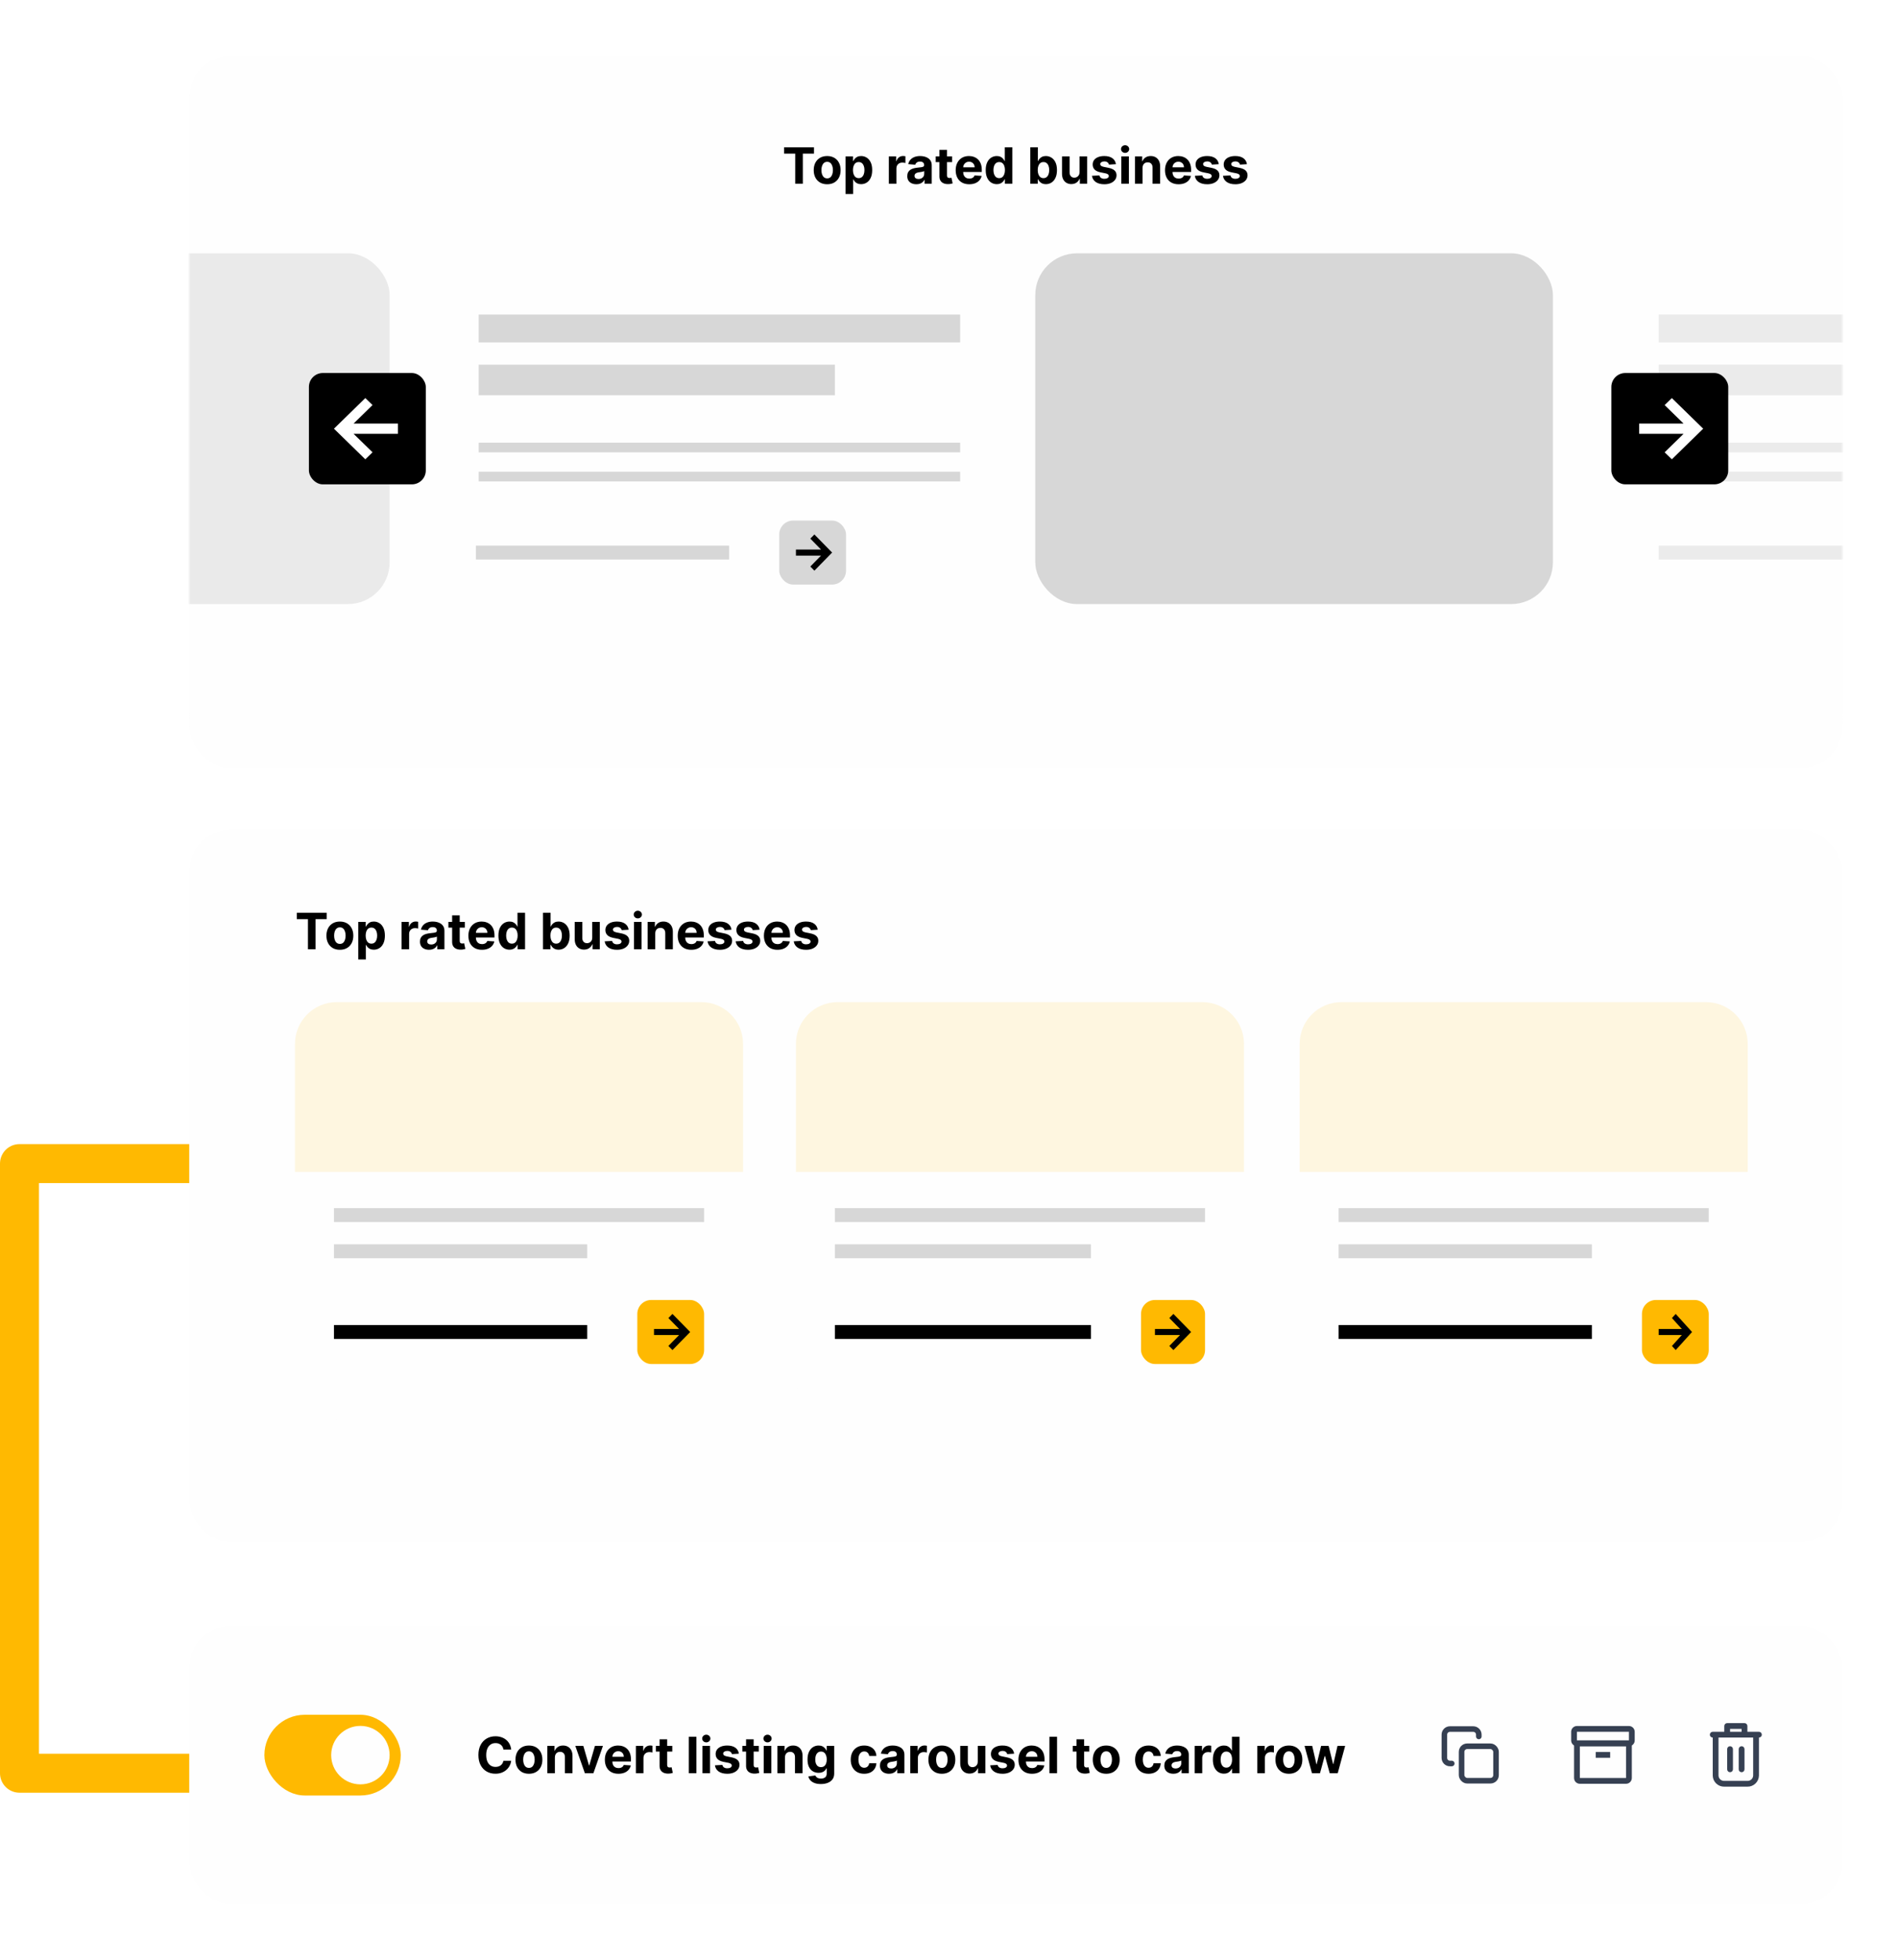 <svg width="682" height="704" viewBox="0 0 682 704" fill="none" xmlns="http://www.w3.org/2000/svg">
<g filter="url(#filter0_d_396_1797)">
<rect x="68" y="16" width="594" height="256" rx="15" fill="#FEFEFE"/>
</g>
<mask id="mask0_396_1797" style="mask-type:alpha" maskUnits="userSpaceOnUse" x="68" y="16" width="594" height="256">
<rect x="68" y="16" width="594" height="256" rx="15" fill="#FEFEFE"/>
</mask>
<g mask="url(#mask0_396_1797)">
<g filter="url(#filter1_d_396_1797)">
<rect x="68" y="16" width="594" height="256" rx="15" fill="#FEFEFE"/>
</g>
<rect x="280" y="187" width="24" height="23" rx="5" fill="#D7D7D7"/>
<path d="M292.633 205L291.167 203.517L295.014 199.59H286V197.41H295.014L291.167 193.49L292.633 192L299 198.5L292.633 205Z" fill="black"/>
<rect x="171" y="196" width="91" height="5" fill="#D7D7D7"/>
<rect x="172" y="159.026" width="173.005" height="3.477" fill="#D7D7D7"/>
<rect x="172" y="113" width="173" height="10" fill="#D7D7D7"/>
<rect x="172" y="131" width="128" height="11" fill="#D7D7D7"/>
<rect x="172" y="169.459" width="173.005" height="3.477" fill="#D7D7D7"/>
<rect x="372" y="91" width="186" height="126" rx="15" fill="#D7D7D7"/>
<g opacity="0.5">
<rect x="596" y="196" width="91" height="5" fill="#D7D7D7"/>
<rect x="596" y="159.026" width="173.005" height="3.477" fill="#D7D7D7"/>
<rect x="596" y="113" width="173" height="10" fill="#D7D7D7"/>
<rect x="596" y="131" width="128" height="11" fill="#D7D7D7"/>
<rect x="596" y="169.459" width="173.005" height="3.477" fill="#D7D7D7"/>
</g>
<rect opacity="0.5" x="-46" y="91" width="186" height="126" rx="15" fill="#D7D7D7"/>
</g>
<path d="M132 418H7V637H132" stroke="#FFB901" stroke-width="14" stroke-linejoin="round"/>
<g filter="url(#filter2_d_396_1797)">
<rect x="68" y="294" width="594" height="256" rx="15" fill="#FEFEFE"/>
</g>
<g filter="url(#filter3_d_396_1797)">
<rect x="68" y="580" width="594" height="100" rx="15" fill="#FEFEFE"/>
</g>
<path d="M183.687 628.492H180.887C180.836 628.13 180.732 627.808 180.574 627.527C180.416 627.241 180.214 626.998 179.967 626.798C179.719 626.598 179.434 626.445 179.11 626.338C178.79 626.231 178.443 626.178 178.068 626.178C177.391 626.178 176.8 626.347 176.298 626.683C175.795 627.016 175.405 627.501 175.128 628.141C174.851 628.775 174.712 629.547 174.712 630.454C174.712 631.388 174.851 632.172 175.128 632.807C175.409 633.442 175.801 633.921 176.304 634.245C176.807 634.569 177.388 634.731 178.049 634.731C178.42 634.731 178.763 634.682 179.078 634.584C179.398 634.486 179.681 634.343 179.928 634.155C180.175 633.964 180.38 633.731 180.542 633.459C180.708 633.186 180.823 632.875 180.887 632.525L183.687 632.538C183.614 633.139 183.433 633.719 183.143 634.277C182.858 634.831 182.472 635.327 181.987 635.766C181.505 636.201 180.93 636.546 180.261 636.802C179.596 637.053 178.844 637.179 178.004 637.179C176.837 637.179 175.793 636.915 174.872 636.386C173.956 635.858 173.232 635.093 172.699 634.092C172.17 633.09 171.906 631.878 171.906 630.454C171.906 629.027 172.175 627.812 172.712 626.811C173.249 625.81 173.977 625.047 174.898 624.523C175.818 623.994 176.854 623.73 178.004 623.73C178.763 623.73 179.466 623.837 180.114 624.05C180.766 624.263 181.343 624.574 181.846 624.983C182.349 625.388 182.758 625.884 183.073 626.472C183.393 627.06 183.597 627.734 183.687 628.492Z" fill="black"/>
<path d="M190.056 637.192C189.064 637.192 188.205 636.981 187.48 636.559C186.76 636.133 186.204 635.54 185.812 634.782C185.42 634.019 185.224 633.135 185.224 632.129C185.224 631.115 185.42 630.229 185.812 629.47C186.204 628.707 186.76 628.115 187.48 627.693C188.205 627.267 189.064 627.054 190.056 627.054C191.049 627.054 191.906 627.267 192.626 627.693C193.35 628.115 193.909 628.707 194.301 629.47C194.693 630.229 194.889 631.115 194.889 632.129C194.889 633.135 194.693 634.019 194.301 634.782C193.909 635.54 193.35 636.133 192.626 636.559C191.906 636.981 191.049 637.192 190.056 637.192ZM190.069 635.082C190.521 635.082 190.898 634.954 191.201 634.699C191.503 634.439 191.731 634.085 191.885 633.638C192.042 633.19 192.121 632.681 192.121 632.11C192.121 631.539 192.042 631.03 191.885 630.582C191.731 630.135 191.503 629.781 191.201 629.521C190.898 629.261 190.521 629.131 190.069 629.131C189.613 629.131 189.23 629.261 188.919 629.521C188.612 629.781 188.38 630.135 188.222 630.582C188.069 631.03 187.992 631.539 187.992 632.11C187.992 632.681 188.069 633.19 188.222 633.638C188.38 634.085 188.612 634.439 188.919 634.699C189.23 634.954 189.613 635.082 190.069 635.082Z" fill="black"/>
<path d="M199.382 631.324V637H196.659V627.182H199.255V628.914H199.37C199.587 628.343 199.951 627.891 200.463 627.559C200.974 627.222 201.594 627.054 202.323 627.054C203.005 627.054 203.599 627.203 204.106 627.501C204.613 627.8 205.007 628.226 205.289 628.78C205.57 629.329 205.711 629.986 205.711 630.748V637H202.988V631.234C202.992 630.633 202.838 630.165 202.527 629.828C202.216 629.487 201.788 629.317 201.243 629.317C200.876 629.317 200.552 629.396 200.271 629.553C199.994 629.711 199.777 629.941 199.619 630.244C199.466 630.542 199.387 630.902 199.382 631.324Z" fill="black"/>
<path d="M216.659 627.182L213.226 637H210.158L206.725 627.182H209.602L211.641 634.207H211.743L213.776 627.182H216.659Z" fill="black"/>
<path d="M222.21 637.192C221.2 637.192 220.331 636.987 219.602 636.578C218.878 636.165 218.319 635.581 217.927 634.827C217.535 634.068 217.339 633.171 217.339 632.136C217.339 631.126 217.535 630.239 217.927 629.476C218.319 628.714 218.871 628.119 219.583 627.693C220.299 627.267 221.138 627.054 222.101 627.054C222.749 627.054 223.352 627.158 223.91 627.367C224.473 627.572 224.963 627.881 225.381 628.294C225.802 628.707 226.131 629.227 226.365 629.854C226.599 630.476 226.716 631.204 226.716 632.04V632.788H218.426V631.1H224.153C224.153 630.708 224.068 630.361 223.898 630.058C223.727 629.756 223.491 629.519 223.188 629.349C222.89 629.174 222.542 629.087 222.146 629.087C221.733 629.087 221.366 629.182 221.047 629.374C220.731 629.562 220.484 629.815 220.305 630.135C220.126 630.45 220.035 630.802 220.03 631.19V632.794C220.03 633.28 220.12 633.699 220.299 634.053C220.482 634.407 220.74 634.68 221.072 634.871C221.405 635.063 221.799 635.159 222.255 635.159C222.557 635.159 222.834 635.116 223.086 635.031C223.337 634.946 223.552 634.818 223.731 634.648C223.91 634.477 224.047 634.268 224.14 634.021L226.659 634.187C226.531 634.793 226.269 635.321 225.873 635.773C225.481 636.22 224.974 636.57 224.351 636.821C223.733 637.068 223.02 637.192 222.21 637.192Z" fill="black"/>
<path d="M228.493 637V627.182H231.133V628.895H231.236C231.415 628.285 231.715 627.825 232.137 627.514C232.559 627.199 233.045 627.041 233.594 627.041C233.731 627.041 233.878 627.05 234.035 627.067C234.193 627.084 234.331 627.107 234.451 627.137V629.553C234.323 629.515 234.146 629.481 233.92 629.451C233.694 629.421 233.488 629.406 233.3 629.406C232.9 629.406 232.542 629.494 232.226 629.668C231.915 629.839 231.668 630.077 231.485 630.384C231.306 630.691 231.216 631.045 231.216 631.445V637H228.493Z" fill="black"/>
<path d="M241.573 627.182V629.227H235.661V627.182H241.573ZM237.003 624.829H239.726V633.983C239.726 634.234 239.764 634.43 239.841 634.571C239.918 634.707 240.024 634.803 240.161 634.859C240.301 634.914 240.463 634.942 240.646 634.942C240.774 634.942 240.902 634.931 241.03 634.91C241.158 634.884 241.256 634.865 241.324 634.852L241.752 636.878C241.616 636.921 241.424 636.97 241.177 637.025C240.93 637.085 240.629 637.121 240.276 637.134C239.619 637.16 239.044 637.072 238.55 636.872C238.06 636.672 237.678 636.361 237.406 635.939C237.133 635.517 236.999 634.984 237.003 634.341V624.829Z" fill="black"/>
<path d="M250.236 623.909V637H247.513V623.909H250.236Z" fill="black"/>
<path d="M252.417 637V627.182H255.14V637H252.417ZM253.785 625.916C253.38 625.916 253.033 625.782 252.743 625.513C252.458 625.241 252.315 624.915 252.315 624.535C252.315 624.16 252.458 623.839 252.743 623.57C253.033 623.297 253.38 623.161 253.785 623.161C254.19 623.161 254.535 623.297 254.821 623.57C255.11 623.839 255.255 624.16 255.255 624.535C255.255 624.915 255.11 625.241 254.821 625.513C254.535 625.782 254.19 625.916 253.785 625.916Z" fill="black"/>
<path d="M265.491 629.981L262.998 630.135C262.955 629.922 262.863 629.73 262.723 629.56C262.582 629.385 262.397 629.246 262.167 629.144C261.941 629.038 261.67 628.984 261.355 628.984C260.933 628.984 260.577 629.074 260.287 629.253C259.998 629.427 259.853 629.662 259.853 629.956C259.853 630.19 259.947 630.388 260.134 630.55C260.322 630.712 260.643 630.842 261.099 630.94L262.876 631.298C263.831 631.494 264.542 631.81 265.011 632.244C265.48 632.679 265.714 633.25 265.714 633.957C265.714 634.601 265.525 635.165 265.145 635.651C264.77 636.137 264.255 636.516 263.599 636.789C262.947 637.057 262.194 637.192 261.342 637.192C260.042 637.192 259.007 636.921 258.236 636.38C257.469 635.834 257.019 635.093 256.887 634.155L259.565 634.015C259.646 634.411 259.842 634.714 260.153 634.922C260.464 635.127 260.863 635.229 261.349 635.229C261.826 635.229 262.209 635.138 262.499 634.954C262.793 634.767 262.942 634.526 262.947 634.232C262.942 633.985 262.838 633.783 262.633 633.625C262.429 633.463 262.113 633.339 261.687 633.254L259.987 632.915C259.028 632.724 258.314 632.391 257.846 631.918C257.381 631.445 257.149 630.842 257.149 630.109C257.149 629.479 257.319 628.935 257.66 628.479C258.006 628.023 258.489 627.672 259.111 627.425C259.738 627.177 260.471 627.054 261.31 627.054C262.55 627.054 263.526 627.316 264.238 627.84C264.954 628.364 265.371 629.078 265.491 629.981Z" fill="black"/>
<path d="M272.651 627.182V629.227H266.739V627.182H272.651ZM268.081 624.829H270.804V633.983C270.804 634.234 270.842 634.43 270.919 634.571C270.996 634.707 271.102 634.803 271.239 634.859C271.379 634.914 271.541 634.942 271.724 634.942C271.852 634.942 271.98 634.931 272.108 634.91C272.236 634.884 272.334 634.865 272.402 634.852L272.83 636.878C272.694 636.921 272.502 636.97 272.255 637.025C272.008 637.085 271.707 637.121 271.354 637.134C270.697 637.16 270.122 637.072 269.628 636.872C269.138 636.672 268.756 636.361 268.484 635.939C268.211 635.517 268.077 634.984 268.081 634.341V624.829Z" fill="black"/>
<path d="M274.425 637V627.182H277.148V637H274.425ZM275.793 625.916C275.388 625.916 275.041 625.782 274.751 625.513C274.466 625.241 274.323 624.915 274.323 624.535C274.323 624.16 274.466 623.839 274.751 623.57C275.041 623.297 275.388 623.161 275.793 623.161C276.198 623.161 276.543 623.297 276.828 623.57C277.118 623.839 277.263 624.16 277.263 624.535C277.263 624.915 277.118 625.241 276.828 625.513C276.543 625.782 276.198 625.916 275.793 625.916Z" fill="black"/>
<path d="M282.052 631.324V637H279.329V627.182H281.925V628.914H282.04C282.257 628.343 282.621 627.891 283.133 627.559C283.644 627.222 284.264 627.054 284.993 627.054C285.675 627.054 286.269 627.203 286.776 627.501C287.283 627.8 287.677 628.226 287.959 628.78C288.24 629.329 288.381 629.986 288.381 630.748V637H285.657V631.234C285.662 630.633 285.508 630.165 285.197 629.828C284.886 629.487 284.458 629.317 283.912 629.317C283.546 629.317 283.222 629.396 282.941 629.553C282.664 629.711 282.447 629.941 282.289 630.244C282.135 630.542 282.057 630.902 282.052 631.324Z" fill="black"/>
<path d="M294.95 640.886C294.068 640.886 293.311 640.765 292.681 640.522C292.054 640.283 291.556 639.957 291.185 639.544C290.814 639.131 290.574 638.666 290.463 638.15L292.981 637.812C293.058 638.008 293.179 638.191 293.346 638.361C293.512 638.532 293.731 638.668 294.004 638.771C294.281 638.877 294.618 638.93 295.014 638.93C295.606 638.93 296.094 638.785 296.478 638.496C296.865 638.21 297.059 637.731 297.059 637.057V635.261H296.944C296.825 635.534 296.646 635.792 296.407 636.035C296.169 636.278 295.862 636.476 295.487 636.629C295.112 636.783 294.664 636.859 294.145 636.859C293.407 636.859 292.736 636.689 292.131 636.348C291.53 636.003 291.051 635.476 290.693 634.769C290.339 634.057 290.162 633.158 290.162 632.072C290.162 630.959 290.343 630.03 290.706 629.285C291.068 628.539 291.549 627.981 292.15 627.61C292.755 627.239 293.418 627.054 294.138 627.054C294.688 627.054 295.148 627.148 295.519 627.335C295.89 627.518 296.188 627.748 296.414 628.025C296.644 628.298 296.821 628.567 296.944 628.831H297.047V627.182H299.75V637.096C299.75 637.931 299.546 638.63 299.137 639.192C298.728 639.755 298.161 640.177 297.436 640.458C296.716 640.744 295.887 640.886 294.95 640.886ZM295.007 634.814C295.446 634.814 295.817 634.705 296.12 634.488C296.426 634.266 296.661 633.951 296.823 633.542C296.989 633.128 297.072 632.634 297.072 632.059C297.072 631.484 296.991 630.985 296.829 630.563C296.667 630.137 296.433 629.807 296.126 629.572C295.819 629.338 295.446 629.221 295.007 629.221C294.56 629.221 294.183 629.342 293.876 629.585C293.569 629.824 293.337 630.156 293.179 630.582C293.022 631.008 292.943 631.501 292.943 632.059C292.943 632.626 293.022 633.116 293.179 633.529C293.341 633.938 293.574 634.256 293.876 634.481C294.183 634.703 294.56 634.814 295.007 634.814Z" fill="black"/>
<path d="M310.519 637.192C309.514 637.192 308.649 636.979 307.924 636.552C307.204 636.122 306.65 635.525 306.262 634.763C305.879 634 305.687 633.122 305.687 632.129C305.687 631.123 305.881 630.241 306.269 629.483C306.661 628.72 307.217 628.126 307.937 627.699C308.657 627.269 309.514 627.054 310.507 627.054C311.363 627.054 312.113 627.209 312.757 627.521C313.4 627.832 313.909 628.268 314.284 628.831C314.659 629.393 314.866 630.054 314.904 630.812H312.335C312.262 630.322 312.07 629.928 311.759 629.63C311.453 629.327 311.05 629.176 310.551 629.176C310.129 629.176 309.761 629.291 309.445 629.521C309.134 629.747 308.892 630.077 308.717 630.512C308.542 630.947 308.455 631.473 308.455 632.091C308.455 632.717 308.54 633.25 308.71 633.689C308.885 634.128 309.13 634.462 309.445 634.692C309.761 634.922 310.129 635.038 310.551 635.038C310.862 635.038 311.142 634.974 311.389 634.846C311.64 634.718 311.847 634.533 312.009 634.29C312.175 634.043 312.284 633.746 312.335 633.401H314.904C314.862 634.151 314.657 634.812 314.291 635.383C313.928 635.949 313.428 636.393 312.789 636.712C312.149 637.032 311.393 637.192 310.519 637.192Z" fill="black"/>
<path d="M319.447 637.185C318.821 637.185 318.263 637.077 317.773 636.859C317.283 636.638 316.895 636.312 316.609 635.881C316.328 635.447 316.188 634.905 316.188 634.258C316.188 633.712 316.288 633.254 316.488 632.883C316.688 632.513 316.961 632.214 317.306 631.989C317.651 631.763 318.043 631.592 318.482 631.477C318.925 631.362 319.39 631.281 319.876 631.234C320.447 631.175 320.907 631.119 321.256 631.068C321.606 631.013 321.859 630.932 322.017 630.825C322.175 630.719 322.254 630.561 322.254 630.352V630.314C322.254 629.909 322.126 629.596 321.87 629.374C321.619 629.153 321.261 629.042 320.796 629.042C320.306 629.042 319.916 629.15 319.626 629.368C319.337 629.581 319.145 629.849 319.051 630.173L316.533 629.969C316.661 629.372 316.912 628.856 317.287 628.422C317.662 627.983 318.146 627.646 318.738 627.412C319.335 627.173 320.025 627.054 320.809 627.054C321.354 627.054 321.876 627.118 322.375 627.246C322.878 627.373 323.323 627.572 323.711 627.84C324.103 628.109 324.412 628.454 324.638 628.876C324.864 629.293 324.977 629.794 324.977 630.378V637H322.394V635.638H322.317C322.16 635.945 321.949 636.216 321.685 636.45C321.42 636.68 321.103 636.861 320.732 636.994C320.362 637.121 319.933 637.185 319.447 637.185ZM320.227 635.306C320.628 635.306 320.982 635.227 321.288 635.07C321.595 634.908 321.836 634.69 322.011 634.418C322.185 634.145 322.273 633.836 322.273 633.491V632.449C322.188 632.504 322.07 632.555 321.921 632.602C321.776 632.645 321.612 632.685 321.429 632.724C321.246 632.758 321.062 632.79 320.879 632.82C320.696 632.845 320.53 632.869 320.381 632.89C320.061 632.937 319.782 633.011 319.543 633.114C319.305 633.216 319.119 633.354 318.987 633.529C318.855 633.699 318.789 633.913 318.789 634.168C318.789 634.539 318.923 634.822 319.192 635.018C319.464 635.21 319.81 635.306 320.227 635.306Z" fill="black"/>
<path d="M327.089 637V627.182H329.729V628.895H329.831C330.01 628.285 330.311 627.825 330.733 627.514C331.154 627.199 331.64 627.041 332.19 627.041C332.326 627.041 332.473 627.05 332.631 627.067C332.789 627.084 332.927 627.107 333.047 627.137V629.553C332.919 629.515 332.742 629.481 332.516 629.451C332.29 629.421 332.083 629.406 331.896 629.406C331.495 629.406 331.137 629.494 330.822 629.668C330.511 629.839 330.264 630.077 330.081 630.384C329.902 630.691 329.812 631.045 329.812 631.445V637H327.089Z" fill="black"/>
<path d="M338.433 637.192C337.441 637.192 336.582 636.981 335.857 636.559C335.137 636.133 334.581 635.54 334.189 634.782C333.797 634.019 333.601 633.135 333.601 632.129C333.601 631.115 333.797 630.229 334.189 629.47C334.581 628.707 335.137 628.115 335.857 627.693C336.582 627.267 337.441 627.054 338.433 627.054C339.426 627.054 340.283 627.267 341.003 627.693C341.727 628.115 342.286 628.707 342.678 629.47C343.07 630.229 343.266 631.115 343.266 632.129C343.266 633.135 343.07 634.019 342.678 634.782C342.286 635.54 341.727 636.133 341.003 636.559C340.283 636.981 339.426 637.192 338.433 637.192ZM338.446 635.082C338.898 635.082 339.275 634.954 339.578 634.699C339.88 634.439 340.108 634.085 340.262 633.638C340.419 633.19 340.498 632.681 340.498 632.11C340.498 631.539 340.419 631.03 340.262 630.582C340.108 630.135 339.88 629.781 339.578 629.521C339.275 629.261 338.898 629.131 338.446 629.131C337.99 629.131 337.607 629.261 337.296 629.521C336.989 629.781 336.757 630.135 336.599 630.582C336.445 631.03 336.369 631.539 336.369 632.11C336.369 632.681 336.445 633.19 336.599 633.638C336.757 634.085 336.989 634.439 337.296 634.699C337.607 634.954 337.99 635.082 338.446 635.082Z" fill="black"/>
<path d="M351.333 632.82V627.182H354.056V637H351.441V635.217H351.339C351.117 635.792 350.749 636.254 350.233 636.604C349.722 636.953 349.097 637.128 348.36 637.128C347.704 637.128 347.127 636.979 346.628 636.68C346.129 636.382 345.74 635.958 345.458 635.408C345.181 634.859 345.041 634.2 345.036 633.433V627.182H347.759V632.947C347.764 633.527 347.919 633.985 348.226 634.322C348.533 634.658 348.944 634.827 349.46 634.827C349.788 634.827 350.095 634.752 350.38 634.603C350.666 634.449 350.896 634.224 351.07 633.925C351.249 633.627 351.337 633.258 351.333 632.82Z" fill="black"/>
<path d="M364.403 629.981L361.91 630.135C361.867 629.922 361.776 629.73 361.635 629.56C361.494 629.385 361.309 629.246 361.079 629.144C360.853 629.038 360.582 628.984 360.267 628.984C359.845 628.984 359.489 629.074 359.2 629.253C358.91 629.427 358.765 629.662 358.765 629.956C358.765 630.19 358.859 630.388 359.046 630.55C359.234 630.712 359.555 630.842 360.011 630.94L361.788 631.298C362.743 631.494 363.455 631.81 363.923 632.244C364.392 632.679 364.626 633.25 364.626 633.957C364.626 634.601 364.437 635.165 364.058 635.651C363.683 636.137 363.167 636.516 362.511 636.789C361.859 637.057 361.107 637.192 360.254 637.192C358.955 637.192 357.919 636.921 357.148 636.38C356.381 635.834 355.931 635.093 355.799 634.155L358.477 634.015C358.558 634.411 358.754 634.714 359.065 634.922C359.376 635.127 359.775 635.229 360.261 635.229C360.738 635.229 361.121 635.138 361.411 634.954C361.705 634.767 361.854 634.526 361.859 634.232C361.854 633.985 361.75 633.783 361.545 633.625C361.341 633.463 361.026 633.339 360.599 633.254L358.899 632.915C357.94 632.724 357.227 632.391 356.758 631.918C356.293 631.445 356.061 630.842 356.061 630.109C356.061 629.479 356.232 628.935 356.572 628.479C356.918 628.023 357.401 627.672 358.023 627.425C358.65 627.177 359.383 627.054 360.222 627.054C361.462 627.054 362.438 627.316 363.15 627.84C363.866 628.364 364.283 629.078 364.403 629.981Z" fill="black"/>
<path d="M370.816 637.192C369.806 637.192 368.936 636.987 368.208 636.578C367.483 636.165 366.925 635.581 366.533 634.827C366.141 634.068 365.945 633.171 365.945 632.136C365.945 631.126 366.141 630.239 366.533 629.476C366.925 628.714 367.477 628.119 368.188 627.693C368.904 627.267 369.744 627.054 370.707 627.054C371.355 627.054 371.958 627.158 372.516 627.367C373.078 627.572 373.568 627.881 373.986 628.294C374.408 628.707 374.736 629.227 374.97 629.854C375.205 630.476 375.322 631.204 375.322 632.04V632.788H367.031V631.1H372.759C372.759 630.708 372.673 630.361 372.503 630.058C372.333 629.756 372.096 629.519 371.794 629.349C371.495 629.174 371.148 629.087 370.752 629.087C370.338 629.087 369.972 629.182 369.652 629.374C369.337 629.562 369.09 629.815 368.911 630.135C368.732 630.45 368.64 630.802 368.636 631.19V632.794C368.636 633.28 368.725 633.699 368.904 634.053C369.088 634.407 369.345 634.68 369.678 634.871C370.01 635.063 370.404 635.159 370.86 635.159C371.163 635.159 371.44 635.116 371.691 635.031C371.943 634.946 372.158 634.818 372.337 634.648C372.516 634.477 372.652 634.268 372.746 634.021L375.264 634.187C375.137 634.793 374.874 635.321 374.478 635.773C374.086 636.22 373.579 636.57 372.957 636.821C372.339 637.068 371.625 637.192 370.816 637.192Z" fill="black"/>
<path d="M379.822 623.909V637H377.099V623.909H379.822Z" fill="black"/>
<path d="M391.392 627.182V629.227H385.479V627.182H391.392ZM386.821 624.829H389.544V633.983C389.544 634.234 389.583 634.43 389.659 634.571C389.736 634.707 389.843 634.803 389.979 634.859C390.119 634.914 390.281 634.942 390.465 634.942C390.593 634.942 390.72 634.931 390.848 634.91C390.976 634.884 391.074 634.865 391.142 634.852L391.57 636.878C391.434 636.921 391.242 636.97 390.995 637.025C390.748 637.085 390.448 637.121 390.094 637.134C389.438 637.16 388.862 637.072 388.368 636.872C387.878 636.672 387.497 636.361 387.224 635.939C386.951 635.517 386.817 634.984 386.821 634.341V624.829Z" fill="black"/>
<path d="M397.496 637.192C396.503 637.192 395.644 636.981 394.92 636.559C394.2 636.133 393.644 635.54 393.252 634.782C392.86 634.019 392.664 633.135 392.664 632.129C392.664 631.115 392.86 630.229 393.252 629.47C393.644 628.707 394.2 628.115 394.92 627.693C395.644 627.267 396.503 627.054 397.496 627.054C398.489 627.054 399.345 627.267 400.066 627.693C400.79 628.115 401.348 628.707 401.74 629.47C402.132 630.229 402.328 631.115 402.328 632.129C402.328 633.135 402.132 634.019 401.74 634.782C401.348 635.54 400.79 636.133 400.066 636.559C399.345 636.981 398.489 637.192 397.496 637.192ZM397.509 635.082C397.96 635.082 398.338 634.954 398.64 634.699C398.943 634.439 399.171 634.085 399.324 633.638C399.482 633.19 399.561 632.681 399.561 632.11C399.561 631.539 399.482 631.03 399.324 630.582C399.171 630.135 398.943 629.781 398.64 629.521C398.338 629.261 397.96 629.131 397.509 629.131C397.053 629.131 396.669 629.261 396.358 629.521C396.051 629.781 395.819 630.135 395.661 630.582C395.508 631.03 395.431 631.539 395.431 632.11C395.431 632.681 395.508 633.19 395.661 633.638C395.819 634.085 396.051 634.439 396.358 634.699C396.669 634.954 397.053 635.082 397.509 635.082Z" fill="black"/>
<path d="M412.701 637.192C411.695 637.192 410.83 636.979 410.106 636.552C409.386 636.122 408.832 635.525 408.444 634.763C408.06 634 407.869 633.122 407.869 632.129C407.869 631.123 408.063 630.241 408.45 629.483C408.842 628.72 409.398 628.126 410.119 627.699C410.839 627.269 411.695 627.054 412.688 627.054C413.545 627.054 414.295 627.209 414.938 627.521C415.582 627.832 416.091 628.268 416.466 628.831C416.841 629.393 417.048 630.054 417.086 630.812H414.516C414.444 630.322 414.252 629.928 413.941 629.63C413.634 629.327 413.232 629.176 412.733 629.176C412.311 629.176 411.942 629.291 411.627 629.521C411.316 629.747 411.073 630.077 410.898 630.512C410.724 630.947 410.636 631.473 410.636 632.091C410.636 632.717 410.722 633.25 410.892 633.689C411.067 634.128 411.312 634.462 411.627 634.692C411.942 634.922 412.311 635.038 412.733 635.038C413.044 635.038 413.323 634.974 413.57 634.846C413.822 634.718 414.028 634.533 414.19 634.29C414.357 634.043 414.465 633.746 414.516 633.401H417.086C417.043 634.151 416.839 634.812 416.472 635.383C416.11 635.949 415.609 636.393 414.97 636.712C414.331 637.032 413.575 637.192 412.701 637.192Z" fill="black"/>
<path d="M421.629 637.185C421.003 637.185 420.444 637.077 419.954 636.859C419.464 636.638 419.077 636.312 418.791 635.881C418.51 635.447 418.369 634.905 418.369 634.258C418.369 633.712 418.469 633.254 418.67 632.883C418.87 632.513 419.143 632.214 419.488 631.989C419.833 631.763 420.225 631.592 420.664 631.477C421.107 631.362 421.572 631.281 422.057 631.234C422.628 631.175 423.089 631.119 423.438 631.068C423.787 631.013 424.041 630.932 424.199 630.825C424.356 630.719 424.435 630.561 424.435 630.352V630.314C424.435 629.909 424.307 629.596 424.052 629.374C423.8 629.153 423.442 629.042 422.978 629.042C422.488 629.042 422.098 629.15 421.808 629.368C421.518 629.581 421.327 629.849 421.233 630.173L418.714 629.969C418.842 629.372 419.094 628.856 419.469 628.422C419.844 627.983 420.327 627.646 420.92 627.412C421.516 627.173 422.206 627.054 422.991 627.054C423.536 627.054 424.058 627.118 424.557 627.246C425.059 627.373 425.505 627.572 425.893 627.84C426.285 628.109 426.594 628.454 426.819 628.876C427.045 629.293 427.158 629.794 427.158 630.378V637H424.576V635.638H424.499C424.341 635.945 424.131 636.216 423.866 636.45C423.602 636.68 423.285 636.861 422.914 636.994C422.543 637.121 422.115 637.185 421.629 637.185ZM422.409 635.306C422.809 635.306 423.163 635.227 423.47 635.07C423.777 634.908 424.018 634.69 424.192 634.418C424.367 634.145 424.454 633.836 424.454 633.491V632.449C424.369 632.504 424.252 632.555 424.103 632.602C423.958 632.645 423.794 632.685 423.611 632.724C423.427 632.758 423.244 632.79 423.061 632.82C422.878 632.845 422.711 632.869 422.562 632.89C422.243 632.937 421.964 633.011 421.725 633.114C421.486 633.216 421.301 633.354 421.169 633.529C421.037 633.699 420.971 633.913 420.971 634.168C420.971 634.539 421.105 634.822 421.373 635.018C421.646 635.21 421.991 635.306 422.409 635.306Z" fill="black"/>
<path d="M429.271 637V627.182H431.911V628.895H432.013C432.192 628.285 432.492 627.825 432.914 627.514C433.336 627.199 433.822 627.041 434.372 627.041C434.508 627.041 434.655 627.05 434.813 627.067C434.97 627.084 435.109 627.107 435.228 627.137V629.553C435.1 629.515 434.923 629.481 434.698 629.451C434.472 629.421 434.265 629.406 434.078 629.406C433.677 629.406 433.319 629.494 433.004 629.668C432.693 629.839 432.445 630.077 432.262 630.384C432.083 630.691 431.994 631.045 431.994 631.445V637H429.271Z" fill="black"/>
<path d="M439.797 637.16C439.051 637.16 438.376 636.968 437.771 636.584C437.17 636.197 436.692 635.628 436.339 634.878C435.989 634.123 435.815 633.199 435.815 632.104C435.815 630.979 435.996 630.043 436.358 629.297C436.72 628.547 437.202 627.987 437.803 627.616C438.408 627.241 439.07 627.054 439.79 627.054C440.34 627.054 440.798 627.148 441.165 627.335C441.536 627.518 441.834 627.748 442.06 628.025C442.29 628.298 442.464 628.567 442.584 628.831H442.667V623.909H445.384V637H442.699V635.427H442.584C442.456 635.7 442.275 635.971 442.04 636.239C441.81 636.503 441.51 636.723 441.139 636.898C440.773 637.072 440.325 637.16 439.797 637.16ZM440.66 634.993C441.099 634.993 441.469 634.873 441.772 634.635C442.079 634.392 442.313 634.053 442.475 633.619C442.641 633.184 442.724 632.675 442.724 632.091C442.724 631.507 442.643 631 442.482 630.57C442.32 630.139 442.085 629.807 441.778 629.572C441.472 629.338 441.099 629.221 440.66 629.221C440.212 629.221 439.835 629.342 439.528 629.585C439.222 629.828 438.989 630.165 438.832 630.595C438.674 631.025 438.595 631.524 438.595 632.091C438.595 632.662 438.674 633.167 438.832 633.606C438.994 634.04 439.226 634.381 439.528 634.628C439.835 634.871 440.212 634.993 440.66 634.993Z" fill="black"/>
<path d="M451.788 637V627.182H454.428V628.895H454.531C454.709 628.285 455.01 627.825 455.432 627.514C455.854 627.199 456.339 627.041 456.889 627.041C457.026 627.041 457.173 627.05 457.33 627.067C457.488 627.084 457.626 627.107 457.746 627.137V629.553C457.618 629.515 457.441 629.481 457.215 629.451C456.989 629.421 456.783 629.406 456.595 629.406C456.195 629.406 455.837 629.494 455.521 629.668C455.21 629.839 454.963 630.077 454.78 630.384C454.601 630.691 454.511 631.045 454.511 631.445V637H451.788Z" fill="black"/>
<path d="M463.133 637.192C462.14 637.192 461.281 636.981 460.557 636.559C459.836 636.133 459.28 635.54 458.888 634.782C458.496 634.019 458.3 633.135 458.3 632.129C458.3 631.115 458.496 630.229 458.888 629.47C459.28 628.707 459.836 628.115 460.557 627.693C461.281 627.267 462.14 627.054 463.133 627.054C464.126 627.054 464.982 627.267 465.702 627.693C466.427 628.115 466.985 628.707 467.377 629.47C467.769 630.229 467.965 631.115 467.965 632.129C467.965 633.135 467.769 634.019 467.377 634.782C466.985 635.54 466.427 636.133 465.702 636.559C464.982 636.981 464.126 637.192 463.133 637.192ZM463.145 635.082C463.597 635.082 463.974 634.954 464.277 634.699C464.579 634.439 464.807 634.085 464.961 633.638C465.118 633.19 465.197 632.681 465.197 632.11C465.197 631.539 465.118 631.03 464.961 630.582C464.807 630.135 464.579 629.781 464.277 629.521C463.974 629.261 463.597 629.131 463.145 629.131C462.689 629.131 462.306 629.261 461.995 629.521C461.688 629.781 461.456 630.135 461.298 630.582C461.145 631.03 461.068 631.539 461.068 632.11C461.068 632.681 461.145 633.19 461.298 633.638C461.456 634.085 461.688 634.439 461.995 634.699C462.306 634.954 462.689 635.082 463.145 635.082Z" fill="black"/>
<path d="M471.426 637L468.754 627.182H471.509L473.031 633.778H473.12L474.705 627.182H477.409L479.02 633.74H479.103L480.599 627.182H483.347L480.682 637H477.799L476.112 630.825H475.99L474.303 637H471.426Z" fill="black"/>
<rect x="95" y="616" width="49" height="29" rx="14.5" fill="#FFB901"/>
<circle cx="129.5" cy="630.5" r="10.5" fill="#FEFEFE"/>
<path d="M531.374 623.785V623.134C531.374 622.029 530.478 621.134 529.374 621.134H521C519.895 621.134 519 622.029 519 623.134V631.508C519 632.612 519.895 633.508 521 633.508H521.652" stroke="#364052" stroke-width="2" stroke-linecap="round" stroke-linejoin="round"/>
<rect x="525.188" y="627.32" width="12.374" height="12.374" rx="2" stroke="#364052" stroke-width="2" stroke-linejoin="round"/>
<path fill-rule="evenodd" clip-rule="evenodd" d="M564.562 622.113C564.562 620.967 565.492 620.038 566.638 620.038H585.315C586.461 620.038 587.39 620.967 587.39 622.113V625.226C587.39 626.372 586.461 627.301 585.315 627.301H566.638C565.492 627.301 564.562 626.372 564.562 625.226V622.113ZM585.315 622.113H566.638V625.226H585.315V622.113Z" fill="#364052"/>
<path fill-rule="evenodd" clip-rule="evenodd" d="M565.602 626.264C565.602 625.691 566.066 625.227 566.639 625.227H585.316C585.889 625.227 586.354 625.691 586.354 626.264V638.716C586.354 639.862 585.425 640.791 584.279 640.791H567.677C566.531 640.791 565.602 639.862 565.602 638.716V626.264ZM567.677 627.302V638.716H584.279V627.302H567.677Z" fill="#364052"/>
<path fill-rule="evenodd" clip-rule="evenodd" d="M578.571 631.452H573.383V629.377H578.571V631.452Z" fill="#364052"/>
<path d="M630.994 622.851C630.719 622.851 630.455 622.96 630.26 623.154C630.066 623.349 629.956 623.613 629.956 623.888V637.876C629.927 638.401 629.691 638.892 629.3 639.244C628.909 639.595 628.396 639.778 627.871 639.753H619.591C619.066 639.778 618.552 639.595 618.161 639.244C617.771 638.892 617.535 638.401 617.505 637.876V623.888C617.505 623.613 617.396 623.349 617.201 623.154C617.006 622.96 616.743 622.851 616.467 622.851C616.192 622.851 615.928 622.96 615.734 623.154C615.539 623.349 615.43 623.613 615.43 623.888V637.876C615.459 638.951 615.914 639.971 616.694 640.711C617.474 641.452 618.515 641.854 619.591 641.828H627.871C628.946 641.854 629.988 641.452 630.768 640.711C631.547 639.971 632.002 638.951 632.032 637.876V623.888C632.032 623.613 631.922 623.349 631.728 623.154C631.533 622.96 631.269 622.851 630.994 622.851Z" fill="#364052"/>
<path d="M632.03 622.113H627.88V620.038C627.88 619.762 627.77 619.499 627.576 619.304C627.381 619.109 627.117 619 626.842 619H620.616C620.341 619 620.077 619.109 619.883 619.304C619.688 619.499 619.579 619.762 619.579 620.038V622.113H615.428C615.153 622.113 614.889 622.222 614.695 622.417C614.5 622.611 614.391 622.875 614.391 623.15C614.391 623.426 614.5 623.69 614.695 623.884C614.889 624.079 615.153 624.188 615.428 624.188H632.03C632.305 624.188 632.569 624.079 632.764 623.884C632.958 623.69 633.068 623.426 633.068 623.15C633.068 622.875 632.958 622.611 632.764 622.417C632.569 622.222 632.305 622.113 632.03 622.113ZM621.654 622.113V621.075H625.804V622.113H621.654Z" fill="#364052"/>
<path d="M622.692 635.602V628.338C622.692 628.063 622.583 627.799 622.389 627.605C622.194 627.41 621.93 627.301 621.655 627.301C621.38 627.301 621.116 627.41 620.921 627.605C620.727 627.799 620.617 628.063 620.617 628.338V635.602C620.617 635.877 620.727 636.141 620.921 636.335C621.116 636.53 621.38 636.639 621.655 636.639C621.93 636.639 622.194 636.53 622.389 636.335C622.583 636.141 622.692 635.877 622.692 635.602Z" fill="#364052"/>
<path d="M626.841 635.602V628.338C626.841 628.063 626.732 627.799 626.537 627.605C626.342 627.41 626.078 627.301 625.803 627.301C625.528 627.301 625.264 627.41 625.07 627.605C624.875 627.799 624.766 628.063 624.766 628.338V635.602C624.766 635.877 624.875 636.141 625.07 636.335C625.264 636.53 625.528 636.639 625.803 636.639C626.078 636.639 626.342 636.53 626.537 636.335C626.732 636.141 626.841 635.877 626.841 635.602Z" fill="#364052"/>
<path d="M106.641 330.191V327.909H117.392V330.191H113.384V341H110.648V330.191H106.641Z" fill="black"/>
<path d="M122.124 341.192C121.131 341.192 120.272 340.981 119.548 340.559C118.828 340.133 118.271 339.54 117.879 338.782C117.487 338.019 117.291 337.135 117.291 336.129C117.291 335.115 117.487 334.229 117.879 333.47C118.271 332.707 118.828 332.115 119.548 331.693C120.272 331.267 121.131 331.054 122.124 331.054C123.117 331.054 123.973 331.267 124.693 331.693C125.418 332.115 125.976 332.707 126.368 333.47C126.76 334.229 126.956 335.115 126.956 336.129C126.956 337.135 126.76 338.019 126.368 338.782C125.976 339.54 125.418 340.133 124.693 340.559C123.973 340.981 123.117 341.192 122.124 341.192ZM122.137 339.082C122.588 339.082 122.965 338.954 123.268 338.699C123.57 338.439 123.798 338.085 123.952 337.638C124.11 337.19 124.188 336.681 124.188 336.11C124.188 335.539 124.11 335.03 123.952 334.582C123.798 334.135 123.57 333.781 123.268 333.521C122.965 333.261 122.588 333.131 122.137 333.131C121.681 333.131 121.297 333.261 120.986 333.521C120.679 333.781 120.447 334.135 120.289 334.582C120.136 335.03 120.059 335.539 120.059 336.11C120.059 336.681 120.136 337.19 120.289 337.638C120.447 338.085 120.679 338.439 120.986 338.699C121.297 338.954 121.681 339.082 122.137 339.082Z" fill="black"/>
<path d="M128.727 344.682V331.182H131.411V332.831H131.533C131.652 332.567 131.825 332.298 132.051 332.025C132.281 331.748 132.579 331.518 132.945 331.335C133.316 331.148 133.776 331.054 134.326 331.054C135.042 331.054 135.703 331.241 136.308 331.616C136.913 331.987 137.396 332.547 137.759 333.297C138.121 334.043 138.302 334.979 138.302 336.104C138.302 337.199 138.125 338.123 137.771 338.878C137.422 339.628 136.945 340.197 136.34 340.584C135.739 340.968 135.066 341.16 134.32 341.16C133.791 341.16 133.342 341.072 132.971 340.898C132.605 340.723 132.304 340.503 132.07 340.239C131.835 339.971 131.656 339.7 131.533 339.427H131.45V344.682H128.727ZM131.392 336.091C131.392 336.675 131.473 337.184 131.635 337.619C131.797 338.053 132.031 338.392 132.338 338.635C132.645 338.873 133.018 338.993 133.457 338.993C133.9 338.993 134.275 338.871 134.582 338.628C134.889 338.381 135.121 338.04 135.279 337.606C135.441 337.167 135.521 336.662 135.521 336.091C135.521 335.524 135.443 335.025 135.285 334.595C135.127 334.165 134.895 333.828 134.588 333.585C134.281 333.342 133.904 333.221 133.457 333.221C133.014 333.221 132.639 333.338 132.332 333.572C132.029 333.807 131.797 334.139 131.635 334.57C131.473 335 131.392 335.507 131.392 336.091Z" fill="black"/>
<path d="M144.283 341V331.182H146.923V332.895H147.026C147.205 332.285 147.505 331.825 147.927 331.514C148.349 331.199 148.835 331.041 149.384 331.041C149.521 331.041 149.668 331.05 149.825 331.067C149.983 331.084 150.121 331.107 150.241 331.137V333.553C150.113 333.515 149.936 333.481 149.71 333.451C149.484 333.421 149.278 333.406 149.09 333.406C148.69 333.406 148.332 333.494 148.016 333.668C147.705 333.839 147.458 334.077 147.275 334.384C147.096 334.691 147.006 335.045 147.006 335.445V341H144.283Z" fill="black"/>
<path d="M154.167 341.185C153.541 341.185 152.982 341.077 152.492 340.859C152.002 340.638 151.615 340.312 151.329 339.881C151.048 339.447 150.907 338.905 150.907 338.258C150.907 337.712 151.007 337.254 151.208 336.883C151.408 336.513 151.681 336.214 152.026 335.989C152.371 335.763 152.763 335.592 153.202 335.477C153.645 335.362 154.11 335.281 154.595 335.234C155.166 335.175 155.627 335.119 155.976 335.068C156.325 335.013 156.579 334.932 156.737 334.825C156.894 334.719 156.973 334.561 156.973 334.352V334.314C156.973 333.909 156.845 333.596 156.59 333.374C156.338 333.153 155.98 333.042 155.516 333.042C155.026 333.042 154.636 333.15 154.346 333.368C154.056 333.581 153.865 333.849 153.771 334.173L151.252 333.969C151.38 333.372 151.632 332.856 152.007 332.422C152.382 331.983 152.865 331.646 153.458 331.412C154.054 331.173 154.744 331.054 155.529 331.054C156.074 331.054 156.596 331.118 157.095 331.246C157.597 331.373 158.043 331.572 158.431 331.84C158.823 332.109 159.132 332.454 159.357 332.876C159.583 333.293 159.696 333.794 159.696 334.378V341H157.114V339.638H157.037C156.879 339.945 156.669 340.216 156.404 340.45C156.14 340.68 155.823 340.861 155.452 340.994C155.081 341.121 154.653 341.185 154.167 341.185ZM154.947 339.306C155.347 339.306 155.701 339.227 156.008 339.07C156.315 338.908 156.556 338.69 156.73 338.418C156.905 338.145 156.992 337.836 156.992 337.491V336.449C156.907 336.504 156.79 336.555 156.641 336.602C156.496 336.645 156.332 336.685 156.149 336.724C155.965 336.758 155.782 336.79 155.599 336.82C155.416 336.845 155.249 336.869 155.1 336.89C154.781 336.937 154.502 337.011 154.263 337.114C154.024 337.216 153.839 337.354 153.707 337.529C153.575 337.699 153.509 337.913 153.509 338.168C153.509 338.539 153.643 338.822 153.911 339.018C154.184 339.21 154.529 339.306 154.947 339.306Z" fill="black"/>
<path d="M167.031 331.182V333.227H161.118V331.182H167.031ZM162.461 328.829H165.184V337.983C165.184 338.234 165.222 338.43 165.299 338.571C165.376 338.707 165.482 338.803 165.618 338.859C165.759 338.914 165.921 338.942 166.104 338.942C166.232 338.942 166.36 338.931 166.488 338.91C166.616 338.884 166.714 338.865 166.782 338.852L167.21 340.878C167.074 340.921 166.882 340.97 166.635 341.025C166.388 341.085 166.087 341.121 165.733 341.134C165.077 341.16 164.502 341.072 164.008 340.872C163.518 340.672 163.136 340.361 162.863 339.939C162.591 339.517 162.456 338.984 162.461 338.341V328.829Z" fill="black"/>
<path d="M173.174 341.192C172.164 341.192 171.295 340.987 170.566 340.578C169.841 340.165 169.283 339.581 168.891 338.827C168.499 338.068 168.303 337.171 168.303 336.136C168.303 335.126 168.499 334.239 168.891 333.476C169.283 332.714 169.835 332.119 170.547 331.693C171.263 331.267 172.102 331.054 173.065 331.054C173.713 331.054 174.316 331.158 174.874 331.367C175.437 331.572 175.927 331.881 176.344 332.294C176.766 332.707 177.094 333.227 177.329 333.854C177.563 334.476 177.68 335.204 177.68 336.04V336.788H169.39V335.1H175.117C175.117 334.708 175.032 334.361 174.861 334.058C174.691 333.756 174.454 333.519 174.152 333.349C173.854 333.174 173.506 333.087 173.11 333.087C172.697 333.087 172.33 333.182 172.01 333.374C171.695 333.562 171.448 333.815 171.269 334.135C171.09 334.45 170.998 334.802 170.994 335.19V336.794C170.994 337.28 171.084 337.699 171.263 338.053C171.446 338.407 171.704 338.68 172.036 338.871C172.368 339.063 172.763 339.159 173.219 339.159C173.521 339.159 173.798 339.116 174.05 339.031C174.301 338.946 174.516 338.818 174.695 338.648C174.874 338.477 175.01 338.268 175.104 338.021L177.623 338.187C177.495 338.793 177.233 339.321 176.836 339.773C176.444 340.22 175.937 340.57 175.315 340.821C174.697 341.068 173.983 341.192 173.174 341.192Z" fill="black"/>
<path d="M183.075 341.16C182.329 341.16 181.654 340.968 181.049 340.584C180.448 340.197 179.971 339.628 179.617 338.878C179.268 338.123 179.093 337.199 179.093 336.104C179.093 334.979 179.274 334.043 179.636 333.297C179.998 332.547 180.48 331.987 181.081 331.616C181.686 331.241 182.349 331.054 183.069 331.054C183.618 331.054 184.077 331.148 184.443 331.335C184.814 331.518 185.112 331.748 185.338 332.025C185.568 332.298 185.743 332.567 185.862 332.831H185.945V327.909H188.662V341H185.977V339.427H185.862C185.734 339.7 185.553 339.971 185.319 340.239C185.089 340.503 184.788 340.723 184.417 340.898C184.051 341.072 183.604 341.16 183.075 341.16ZM183.938 338.993C184.377 338.993 184.748 338.873 185.05 338.635C185.357 338.392 185.591 338.053 185.753 337.619C185.92 337.184 186.003 336.675 186.003 336.091C186.003 335.507 185.922 335 185.76 334.57C185.598 334.139 185.363 333.807 185.057 333.572C184.75 333.338 184.377 333.221 183.938 333.221C183.491 333.221 183.113 333.342 182.807 333.585C182.5 333.828 182.268 334.165 182.11 334.595C181.952 335.025 181.873 335.524 181.873 336.091C181.873 336.662 181.952 337.167 182.11 337.606C182.272 338.04 182.504 338.381 182.807 338.628C183.113 338.871 183.491 338.993 183.938 338.993Z" fill="black"/>
<path d="M195.118 341V327.909H197.841V332.831H197.924C198.043 332.567 198.216 332.298 198.442 332.025C198.672 331.748 198.97 331.518 199.336 331.335C199.707 331.148 200.167 331.054 200.717 331.054C201.433 331.054 202.094 331.241 202.699 331.616C203.304 331.987 203.787 332.547 204.15 333.297C204.512 334.043 204.693 334.979 204.693 336.104C204.693 337.199 204.516 338.123 204.162 338.878C203.813 339.628 203.336 340.197 202.731 340.584C202.13 340.968 201.457 341.16 200.711 341.16C200.182 341.16 199.733 341.072 199.362 340.898C198.996 340.723 198.695 340.503 198.461 340.239C198.226 339.971 198.047 339.7 197.924 339.427H197.802V341H195.118ZM197.783 336.091C197.783 336.675 197.864 337.184 198.026 337.619C198.188 338.053 198.422 338.392 198.729 338.635C199.036 338.873 199.409 338.993 199.848 338.993C200.291 338.993 200.666 338.871 200.973 338.628C201.28 338.381 201.512 338.04 201.67 337.606C201.831 337.167 201.912 336.662 201.912 336.091C201.912 335.524 201.834 335.025 201.676 334.595C201.518 334.165 201.286 333.828 200.979 333.585C200.672 333.342 200.295 333.221 199.848 333.221C199.405 333.221 199.03 333.338 198.723 333.572C198.42 333.807 198.188 334.139 198.026 334.57C197.864 335 197.783 335.507 197.783 336.091Z" fill="black"/>
<path d="M212.806 336.82V331.182H215.529V341H212.915V339.217H212.812C212.591 339.792 212.222 340.254 211.707 340.604C211.195 340.953 210.571 341.128 209.834 341.128C209.178 341.128 208.6 340.979 208.102 340.68C207.603 340.382 207.213 339.958 206.932 339.408C206.655 338.859 206.514 338.2 206.51 337.433V331.182H209.233V336.947C209.237 337.527 209.393 337.985 209.7 338.322C210.006 338.658 210.418 338.827 210.933 338.827C211.261 338.827 211.568 338.752 211.854 338.603C212.139 338.449 212.369 338.224 212.544 337.925C212.723 337.627 212.81 337.258 212.806 336.82Z" fill="black"/>
<path d="M225.876 333.981L223.383 334.135C223.341 333.922 223.249 333.73 223.108 333.56C222.968 333.385 222.782 333.246 222.552 333.144C222.327 333.038 222.056 332.984 221.741 332.984C221.319 332.984 220.963 333.074 220.673 333.253C220.383 333.427 220.238 333.662 220.238 333.956C220.238 334.19 220.332 334.388 220.52 334.55C220.707 334.712 221.029 334.842 221.485 334.94L223.262 335.298C224.216 335.494 224.928 335.81 225.397 336.244C225.866 336.679 226.1 337.25 226.1 337.957C226.1 338.601 225.91 339.165 225.531 339.651C225.156 340.137 224.64 340.516 223.984 340.789C223.332 341.057 222.58 341.192 221.728 341.192C220.428 341.192 219.393 340.921 218.621 340.38C217.854 339.834 217.405 339.093 217.273 338.155L219.951 338.015C220.032 338.411 220.228 338.714 220.539 338.922C220.85 339.127 221.248 339.229 221.734 339.229C222.211 339.229 222.595 339.138 222.885 338.954C223.179 338.767 223.328 338.526 223.332 338.232C223.328 337.985 223.224 337.783 223.019 337.625C222.814 337.463 222.499 337.339 222.073 337.254L220.373 336.915C219.414 336.724 218.7 336.391 218.231 335.918C217.767 335.445 217.535 334.842 217.535 334.109C217.535 333.479 217.705 332.935 218.046 332.479C218.391 332.023 218.875 331.672 219.497 331.425C220.123 331.177 220.856 331.054 221.696 331.054C222.936 331.054 223.912 331.316 224.623 331.84C225.339 332.364 225.757 333.078 225.876 333.981Z" fill="black"/>
<path d="M227.815 341V331.182H230.538V341H227.815ZM229.183 329.916C228.778 329.916 228.43 329.782 228.141 329.513C227.855 329.241 227.712 328.915 227.712 328.535C227.712 328.16 227.855 327.839 228.141 327.57C228.43 327.297 228.778 327.161 229.183 327.161C229.587 327.161 229.933 327.297 230.218 327.57C230.508 327.839 230.653 328.16 230.653 328.535C230.653 328.915 230.508 329.241 230.218 329.513C229.933 329.782 229.587 329.916 229.183 329.916Z" fill="black"/>
<path d="M235.442 335.324V341H232.719V331.182H235.314V332.914H235.429C235.646 332.343 236.011 331.891 236.522 331.559C237.034 331.222 237.654 331.054 238.382 331.054C239.064 331.054 239.659 331.203 240.166 331.501C240.673 331.8 241.067 332.226 241.348 332.78C241.629 333.329 241.77 333.986 241.77 334.748V341H239.047V335.234C239.051 334.633 238.898 334.165 238.587 333.828C238.276 333.487 237.847 333.317 237.302 333.317C236.936 333.317 236.612 333.396 236.33 333.553C236.053 333.711 235.836 333.941 235.678 334.244C235.525 334.542 235.446 334.902 235.442 335.324Z" fill="black"/>
<path d="M248.391 341.192C247.381 341.192 246.511 340.987 245.783 340.578C245.058 340.165 244.5 339.581 244.108 338.827C243.716 338.068 243.52 337.171 243.52 336.136C243.52 335.126 243.716 334.239 244.108 333.476C244.5 332.714 245.052 332.119 245.763 331.693C246.479 331.267 247.319 331.054 248.282 331.054C248.93 331.054 249.533 331.158 250.091 331.367C250.653 331.572 251.143 331.881 251.561 332.294C251.983 332.707 252.311 333.227 252.545 333.854C252.78 334.476 252.897 335.204 252.897 336.04V336.788H244.607V335.1H250.334C250.334 334.708 250.249 334.361 250.078 334.058C249.908 333.756 249.671 333.519 249.369 333.349C249.07 333.174 248.723 333.087 248.327 333.087C247.913 333.087 247.547 333.182 247.227 333.374C246.912 333.562 246.665 333.815 246.486 334.135C246.307 334.45 246.215 334.802 246.211 335.19V336.794C246.211 337.28 246.3 337.699 246.479 338.053C246.663 338.407 246.92 338.68 247.253 338.871C247.585 339.063 247.979 339.159 248.435 339.159C248.738 339.159 249.015 339.116 249.266 339.031C249.518 338.946 249.733 338.818 249.912 338.648C250.091 338.477 250.227 338.268 250.321 338.021L252.839 338.187C252.712 338.793 252.45 339.321 252.053 339.773C251.661 340.22 251.154 340.57 250.532 340.821C249.914 341.068 249.2 341.192 248.391 341.192Z" fill="black"/>
<path d="M262.843 333.981L260.35 334.135C260.308 333.922 260.216 333.73 260.075 333.56C259.935 333.385 259.749 333.246 259.519 333.144C259.293 333.038 259.023 332.984 258.707 332.984C258.286 332.984 257.93 333.074 257.64 333.253C257.35 333.427 257.205 333.662 257.205 333.956C257.205 334.19 257.299 334.388 257.487 334.55C257.674 334.712 257.996 334.842 258.452 334.94L260.229 335.298C261.183 335.494 261.895 335.81 262.364 336.244C262.832 336.679 263.067 337.25 263.067 337.957C263.067 338.601 262.877 339.165 262.498 339.651C262.123 340.137 261.607 340.516 260.951 340.789C260.299 341.057 259.547 341.192 258.695 341.192C257.395 341.192 256.359 340.921 255.588 340.38C254.821 339.834 254.371 339.093 254.239 338.155L256.918 338.015C256.999 338.411 257.195 338.714 257.506 338.922C257.817 339.127 258.215 339.229 258.701 339.229C259.178 339.229 259.562 339.138 259.852 338.954C260.146 338.767 260.295 338.526 260.299 338.232C260.295 337.985 260.19 337.783 259.986 337.625C259.781 337.463 259.466 337.339 259.04 337.254L257.339 336.915C256.381 336.724 255.667 336.391 255.198 335.918C254.734 335.445 254.501 334.842 254.501 334.109C254.501 333.479 254.672 332.935 255.013 332.479C255.358 332.023 255.842 331.672 256.464 331.425C257.09 331.177 257.823 331.054 258.663 331.054C259.903 331.054 260.879 331.316 261.59 331.84C262.306 332.364 262.724 333.078 262.843 333.981Z" fill="black"/>
<path d="M272.95 333.981L270.458 334.135C270.415 333.922 270.323 333.73 270.183 333.56C270.042 333.385 269.857 333.246 269.627 333.144C269.401 333.038 269.13 332.984 268.815 332.984C268.393 332.984 268.037 333.074 267.747 333.253C267.458 333.427 267.313 333.662 267.313 333.956C267.313 334.19 267.406 334.388 267.594 334.55C267.781 334.712 268.103 334.842 268.559 334.94L270.336 335.298C271.291 335.494 272.002 335.81 272.471 336.244C272.94 336.679 273.174 337.25 273.174 337.957C273.174 338.601 272.985 339.165 272.605 339.651C272.23 340.137 271.715 340.516 271.058 340.789C270.406 341.057 269.654 341.192 268.802 341.192C267.502 341.192 266.467 340.921 265.695 340.38C264.928 339.834 264.479 339.093 264.347 338.155L267.025 338.015C267.106 338.411 267.302 338.714 267.613 338.922C267.924 339.127 268.323 339.229 268.808 339.229C269.286 339.229 269.669 339.138 269.959 338.954C270.253 338.767 270.402 338.526 270.406 338.232C270.402 337.985 270.298 337.783 270.093 337.625C269.889 337.463 269.573 337.339 269.147 337.254L267.447 336.915C266.488 336.724 265.774 336.391 265.306 335.918C264.841 335.445 264.609 334.842 264.609 334.109C264.609 333.479 264.779 332.935 265.12 332.479C265.465 332.023 265.949 331.672 266.571 331.425C267.198 331.177 267.931 331.054 268.77 331.054C270.01 331.054 270.986 331.316 271.698 331.84C272.414 332.364 272.831 333.078 272.95 333.981Z" fill="black"/>
<path d="M279.363 341.192C278.353 341.192 277.484 340.987 276.755 340.578C276.031 340.165 275.473 339.581 275.081 338.827C274.689 338.068 274.493 337.171 274.493 336.136C274.493 335.126 274.689 334.239 275.081 333.476C275.473 332.714 276.024 332.119 276.736 331.693C277.452 331.267 278.292 331.054 279.255 331.054C279.902 331.054 280.505 331.158 281.064 331.367C281.626 331.572 282.116 331.881 282.534 332.294C282.956 332.707 283.284 333.227 283.518 333.854C283.752 334.476 283.87 335.204 283.87 336.04V336.788H275.579V335.1H281.306C281.306 334.708 281.221 334.361 281.051 334.058C280.88 333.756 280.644 333.519 280.341 333.349C280.043 333.174 279.696 333.087 279.299 333.087C278.886 333.087 278.52 333.182 278.2 333.374C277.885 333.562 277.637 333.815 277.458 334.135C277.279 334.45 277.188 334.802 277.184 335.19V336.794C277.184 337.28 277.273 337.699 277.452 338.053C277.635 338.407 277.893 338.68 278.225 338.871C278.558 339.063 278.952 339.159 279.408 339.159C279.711 339.159 279.988 339.116 280.239 339.031C280.49 338.946 280.706 338.818 280.885 338.648C281.064 338.477 281.2 338.268 281.294 338.021L283.812 338.187C283.684 338.793 283.422 339.321 283.026 339.773C282.634 340.22 282.127 340.57 281.505 340.821C280.887 341.068 280.173 341.192 279.363 341.192Z" fill="black"/>
<path d="M293.816 333.981L291.323 334.135C291.28 333.922 291.189 333.73 291.048 333.56C290.907 333.385 290.722 333.246 290.492 333.144C290.266 333.038 289.995 332.984 289.68 332.984C289.258 332.984 288.902 333.074 288.613 333.253C288.323 333.427 288.178 333.662 288.178 333.956C288.178 334.19 288.272 334.388 288.459 334.55C288.647 334.712 288.968 334.842 289.424 334.94L291.201 335.298C292.156 335.494 292.868 335.81 293.336 336.244C293.805 336.679 294.039 337.25 294.039 337.957C294.039 338.601 293.85 339.165 293.471 339.651C293.096 340.137 292.58 340.516 291.924 340.789C291.272 341.057 290.52 341.192 289.667 341.192C288.368 341.192 287.332 340.921 286.561 340.38C285.794 339.834 285.344 339.093 285.212 338.155L287.89 338.015C287.971 338.411 288.167 338.714 288.478 338.922C288.789 339.127 289.188 339.229 289.674 339.229C290.151 339.229 290.534 339.138 290.824 338.954C291.118 338.767 291.267 338.526 291.272 338.232C291.267 337.985 291.163 337.783 290.958 337.625C290.754 337.463 290.439 337.339 290.012 337.254L288.312 336.915C287.353 336.724 286.64 336.391 286.171 335.918C285.706 335.445 285.474 334.842 285.474 334.109C285.474 333.479 285.645 332.935 285.985 332.479C286.331 332.023 286.814 331.672 287.436 331.425C288.063 331.177 288.796 331.054 289.635 331.054C290.875 331.054 291.851 331.316 292.563 331.84C293.279 332.364 293.696 333.078 293.816 333.981Z" fill="black"/>
<path d="M281.738 55.191V52.909H292.49V55.191H288.482V66H285.746V55.191H281.738Z" fill="black"/>
<path d="M297.221 66.192C296.229 66.192 295.37 65.981 294.645 65.559C293.925 65.133 293.369 64.54 292.977 63.782C292.585 63.019 292.389 62.135 292.389 61.129C292.389 60.115 292.585 59.229 292.977 58.47C293.369 57.707 293.925 57.115 294.645 56.693C295.37 56.267 296.229 56.054 297.221 56.054C298.214 56.054 299.071 56.267 299.791 56.693C300.515 57.115 301.074 57.707 301.466 58.47C301.858 59.229 302.054 60.115 302.054 61.129C302.054 62.135 301.858 63.019 301.466 63.782C301.074 64.54 300.515 65.133 299.791 65.559C299.071 65.981 298.214 66.192 297.221 66.192ZM297.234 64.082C297.686 64.082 298.063 63.955 298.366 63.699C298.668 63.439 298.896 63.085 299.05 62.638C299.207 62.19 299.286 61.681 299.286 61.11C299.286 60.539 299.207 60.03 299.05 59.582C298.896 59.135 298.668 58.781 298.366 58.521C298.063 58.261 297.686 58.131 297.234 58.131C296.778 58.131 296.395 58.261 296.084 58.521C295.777 58.781 295.545 59.135 295.387 59.582C295.233 60.03 295.157 60.539 295.157 61.11C295.157 61.681 295.233 62.19 295.387 62.638C295.545 63.085 295.777 63.439 296.084 63.699C296.395 63.955 296.778 64.082 297.234 64.082Z" fill="black"/>
<path d="M303.824 69.682V56.182H306.509V57.831H306.631C306.75 57.567 306.922 57.298 307.148 57.026C307.378 56.748 307.677 56.518 308.043 56.335C308.414 56.148 308.874 56.054 309.424 56.054C310.14 56.054 310.8 56.241 311.405 56.616C312.01 56.987 312.494 57.547 312.856 58.297C313.219 59.043 313.4 59.979 313.4 61.104C313.4 62.199 313.223 63.123 312.869 63.878C312.52 64.628 312.042 65.197 311.437 65.584C310.836 65.968 310.163 66.16 309.417 66.16C308.889 66.16 308.439 66.072 308.069 65.898C307.702 65.723 307.402 65.504 307.167 65.239C306.933 64.971 306.754 64.7 306.631 64.427H306.547V69.682H303.824ZM306.49 61.091C306.49 61.675 306.571 62.184 306.733 62.618C306.895 63.053 307.129 63.392 307.436 63.635C307.743 63.873 308.116 63.993 308.555 63.993C308.998 63.993 309.373 63.871 309.68 63.629C309.986 63.381 310.219 63.04 310.376 62.606C310.538 62.167 310.619 61.662 310.619 61.091C310.619 60.524 310.54 60.026 310.383 59.595C310.225 59.165 309.993 58.828 309.686 58.585C309.379 58.342 309.002 58.221 308.555 58.221C308.111 58.221 307.736 58.338 307.43 58.572C307.127 58.807 306.895 59.139 306.733 59.569C306.571 60 306.49 60.507 306.49 61.091Z" fill="black"/>
<path d="M319.381 66V56.182H322.021V57.895H322.123C322.302 57.285 322.603 56.825 323.025 56.514C323.446 56.199 323.932 56.041 324.482 56.041C324.618 56.041 324.765 56.05 324.923 56.067C325.081 56.084 325.219 56.107 325.338 56.137V58.553C325.211 58.515 325.034 58.481 324.808 58.451C324.582 58.421 324.375 58.406 324.188 58.406C323.787 58.406 323.429 58.493 323.114 58.668C322.803 58.839 322.556 59.077 322.373 59.384C322.194 59.691 322.104 60.045 322.104 60.445V66H319.381Z" fill="black"/>
<path d="M329.265 66.185C328.638 66.185 328.08 66.077 327.59 65.859C327.1 65.638 326.712 65.312 326.427 64.881C326.145 64.447 326.005 63.906 326.005 63.258C326.005 62.712 326.105 62.254 326.305 61.883C326.506 61.513 326.778 61.214 327.123 60.989C327.469 60.763 327.861 60.592 328.3 60.477C328.743 60.362 329.207 60.281 329.693 60.234C330.264 60.175 330.724 60.119 331.074 60.068C331.423 60.013 331.677 59.932 331.834 59.825C331.992 59.719 332.071 59.561 332.071 59.352V59.314C332.071 58.909 331.943 58.596 331.687 58.374C331.436 58.153 331.078 58.042 330.613 58.042C330.123 58.042 329.733 58.151 329.444 58.368C329.154 58.581 328.962 58.849 328.868 59.173L326.35 58.969C326.478 58.372 326.729 57.856 327.104 57.422C327.479 56.983 327.963 56.646 328.555 56.412C329.152 56.173 329.842 56.054 330.626 56.054C331.172 56.054 331.694 56.118 332.192 56.246C332.695 56.373 333.14 56.572 333.528 56.84C333.92 57.109 334.229 57.454 334.455 57.876C334.681 58.293 334.794 58.794 334.794 59.378V66H332.211V64.638H332.135C331.977 64.945 331.766 65.216 331.502 65.45C331.238 65.68 330.92 65.861 330.55 65.993C330.179 66.121 329.751 66.185 329.265 66.185ZM330.045 64.306C330.445 64.306 330.799 64.227 331.106 64.07C331.412 63.908 331.653 63.69 331.828 63.417C332.003 63.145 332.09 62.836 332.09 62.491V61.449C332.005 61.504 331.888 61.555 331.738 61.602C331.594 61.645 331.43 61.685 331.246 61.724C331.063 61.758 330.88 61.79 330.697 61.819C330.513 61.845 330.347 61.868 330.198 61.89C329.878 61.937 329.599 62.011 329.361 62.114C329.122 62.216 328.937 62.354 328.805 62.529C328.672 62.7 328.606 62.913 328.606 63.168C328.606 63.539 328.741 63.822 329.009 64.018C329.282 64.21 329.627 64.306 330.045 64.306Z" fill="black"/>
<path d="M342.129 56.182V58.227H336.216V56.182H342.129ZM337.558 53.83H340.281V62.983C340.281 63.234 340.32 63.43 340.396 63.571C340.473 63.707 340.58 63.803 340.716 63.859C340.857 63.914 341.019 63.942 341.202 63.942C341.33 63.942 341.458 63.931 341.585 63.91C341.713 63.884 341.811 63.865 341.879 63.852L342.308 65.879C342.171 65.921 341.98 65.97 341.732 66.025C341.485 66.085 341.185 66.121 340.831 66.134C340.175 66.16 339.6 66.072 339.105 65.872C338.615 65.672 338.234 65.361 337.961 64.939C337.688 64.517 337.554 63.984 337.558 63.341V53.83Z" fill="black"/>
<path d="M348.271 66.192C347.262 66.192 346.392 65.987 345.664 65.578C344.939 65.165 344.381 64.581 343.989 63.827C343.597 63.068 343.401 62.171 343.401 61.136C343.401 60.126 343.597 59.239 343.989 58.477C344.381 57.714 344.933 57.119 345.644 56.693C346.36 56.267 347.2 56.054 348.163 56.054C348.811 56.054 349.414 56.158 349.972 56.367C350.534 56.572 351.024 56.881 351.442 57.294C351.864 57.707 352.192 58.227 352.426 58.854C352.661 59.476 352.778 60.205 352.778 61.04V61.788H344.487V60.1H350.215C350.215 59.708 350.129 59.361 349.959 59.058C349.789 58.756 349.552 58.519 349.249 58.349C348.951 58.174 348.604 58.087 348.208 58.087C347.794 58.087 347.428 58.182 347.108 58.374C346.793 58.562 346.546 58.815 346.367 59.135C346.188 59.45 346.096 59.802 346.092 60.19V61.794C346.092 62.28 346.181 62.7 346.36 63.053C346.543 63.407 346.801 63.68 347.134 63.871C347.466 64.063 347.86 64.159 348.316 64.159C348.619 64.159 348.896 64.116 349.147 64.031C349.399 63.946 349.614 63.818 349.793 63.648C349.972 63.477 350.108 63.268 350.202 63.021L352.72 63.187C352.593 63.792 352.33 64.321 351.934 64.773C351.542 65.22 351.035 65.57 350.413 65.821C349.795 66.068 349.081 66.192 348.271 66.192Z" fill="black"/>
<path d="M358.173 66.16C357.427 66.16 356.752 65.968 356.146 65.584C355.546 65.197 355.068 64.628 354.715 63.878C354.365 63.123 354.191 62.199 354.191 61.104C354.191 59.979 354.372 59.043 354.734 58.297C355.096 57.547 355.578 56.987 356.178 56.616C356.784 56.241 357.446 56.054 358.166 56.054C358.716 56.054 359.174 56.148 359.541 56.335C359.911 56.518 360.21 56.748 360.436 57.026C360.666 57.298 360.84 57.567 360.96 57.831H361.043V52.909H363.759V66H361.075V64.427H360.96C360.832 64.7 360.651 64.971 360.416 65.239C360.186 65.504 359.886 65.723 359.515 65.898C359.149 66.072 358.701 66.16 358.173 66.16ZM359.036 63.993C359.475 63.993 359.845 63.873 360.148 63.635C360.455 63.392 360.689 63.053 360.851 62.618C361.017 62.184 361.1 61.675 361.1 61.091C361.1 60.507 361.019 60 360.857 59.569C360.695 59.139 360.461 58.807 360.154 58.572C359.847 58.338 359.475 58.221 359.036 58.221C358.588 58.221 358.211 58.342 357.904 58.585C357.597 58.828 357.365 59.165 357.208 59.595C357.05 60.026 356.971 60.524 356.971 61.091C356.971 61.662 357.05 62.167 357.208 62.606C357.369 63.04 357.602 63.381 357.904 63.629C358.211 63.871 358.588 63.993 359.036 63.993Z" fill="black"/>
<path d="M370.215 66V52.909H372.938V57.831H373.021C373.141 57.567 373.313 57.298 373.539 57.026C373.769 56.748 374.068 56.518 374.434 56.335C374.805 56.148 375.265 56.054 375.815 56.054C376.531 56.054 377.191 56.241 377.796 56.616C378.401 56.987 378.885 57.547 379.247 58.297C379.61 59.043 379.791 59.979 379.791 61.104C379.791 62.199 379.614 63.123 379.26 63.878C378.911 64.628 378.433 65.197 377.828 65.584C377.227 65.968 376.554 66.16 375.808 66.16C375.28 66.16 374.83 66.072 374.46 65.898C374.093 65.723 373.793 65.504 373.558 65.239C373.324 64.971 373.145 64.7 373.021 64.427H372.9V66H370.215ZM372.881 61.091C372.881 61.675 372.962 62.184 373.124 62.618C373.286 63.053 373.52 63.392 373.827 63.635C374.134 63.873 374.507 63.993 374.945 63.993C375.389 63.993 375.764 63.871 376.07 63.629C376.377 63.381 376.61 63.04 376.767 62.606C376.929 62.167 377.01 61.662 377.01 61.091C377.01 60.524 376.931 60.026 376.774 59.595C376.616 59.165 376.384 58.828 376.077 58.585C375.77 58.342 375.393 58.221 374.945 58.221C374.502 58.221 374.127 58.338 373.82 58.572C373.518 58.807 373.286 59.139 373.124 59.569C372.962 60 372.881 60.507 372.881 61.091Z" fill="black"/>
<path d="M387.904 61.819V56.182H390.627V66H388.012V64.216H387.91C387.689 64.792 387.32 65.254 386.804 65.604C386.293 65.953 385.669 66.128 384.931 66.128C384.275 66.128 383.698 65.979 383.199 65.68C382.701 65.382 382.311 64.958 382.029 64.408C381.752 63.859 381.612 63.2 381.608 62.433V56.182H384.331V61.947C384.335 62.527 384.49 62.985 384.797 63.322C385.104 63.658 385.515 63.827 386.031 63.827C386.359 63.827 386.666 63.752 386.951 63.603C387.237 63.45 387.467 63.224 387.642 62.925C387.821 62.627 387.908 62.258 387.904 61.819Z" fill="black"/>
<path d="M400.974 58.981L398.481 59.135C398.438 58.922 398.347 58.73 398.206 58.56C398.066 58.385 397.88 58.246 397.65 58.144C397.424 58.038 397.154 57.984 396.838 57.984C396.416 57.984 396.061 58.074 395.771 58.253C395.481 58.428 395.336 58.662 395.336 58.956C395.336 59.19 395.43 59.388 395.617 59.55C395.805 59.712 396.127 59.842 396.583 59.94L398.36 60.298C399.314 60.494 400.026 60.81 400.494 61.244C400.963 61.679 401.198 62.25 401.198 62.957C401.198 63.601 401.008 64.165 400.629 64.651C400.254 65.137 399.738 65.516 399.082 65.789C398.43 66.057 397.678 66.192 396.825 66.192C395.526 66.192 394.49 65.921 393.719 65.38C392.952 64.834 392.502 64.093 392.37 63.156L395.048 63.015C395.129 63.411 395.325 63.714 395.637 63.922C395.948 64.127 396.346 64.229 396.832 64.229C397.309 64.229 397.693 64.138 397.982 63.955C398.276 63.767 398.426 63.526 398.43 63.232C398.426 62.985 398.321 62.783 398.117 62.625C397.912 62.463 397.597 62.339 397.171 62.254L395.47 61.915C394.512 61.724 393.798 61.391 393.329 60.918C392.865 60.445 392.632 59.842 392.632 59.109C392.632 58.479 392.803 57.935 393.144 57.479C393.489 57.023 393.972 56.672 394.595 56.425C395.221 56.178 395.954 56.054 396.794 56.054C398.034 56.054 399.009 56.316 399.721 56.84C400.437 57.364 400.855 58.078 400.974 58.981Z" fill="black"/>
<path d="M402.912 66V56.182H405.635V66H402.912ZM404.28 54.916C403.875 54.916 403.528 54.782 403.238 54.513C402.953 54.241 402.81 53.915 402.81 53.535C402.81 53.16 402.953 52.839 403.238 52.57C403.528 52.297 403.875 52.161 404.28 52.161C404.685 52.161 405.03 52.297 405.316 52.57C405.605 52.839 405.75 53.16 405.75 53.535C405.75 53.915 405.605 54.241 405.316 54.513C405.03 54.782 404.685 54.916 404.28 54.916Z" fill="black"/>
<path d="M410.54 60.324V66H407.817V56.182H410.412V57.914H410.527C410.744 57.343 411.108 56.891 411.62 56.559C412.131 56.222 412.751 56.054 413.48 56.054C414.162 56.054 414.756 56.203 415.263 56.501C415.77 56.8 416.165 57.226 416.446 57.78C416.727 58.33 416.868 58.986 416.868 59.748V66H414.145V60.234C414.149 59.633 413.996 59.165 413.684 58.828C413.373 58.487 412.945 58.317 412.4 58.317C412.033 58.317 411.709 58.395 411.428 58.553C411.151 58.711 410.934 58.941 410.776 59.243C410.623 59.542 410.544 59.902 410.54 60.324Z" fill="black"/>
<path d="M423.488 66.192C422.478 66.192 421.609 65.987 420.88 65.578C420.156 65.165 419.598 64.581 419.206 63.827C418.814 63.068 418.618 62.171 418.618 61.136C418.618 60.126 418.814 59.239 419.206 58.477C419.598 57.714 420.149 57.119 420.861 56.693C421.577 56.267 422.417 56.054 423.38 56.054C424.027 56.054 424.63 56.158 425.189 56.367C425.751 56.572 426.241 56.881 426.659 57.294C427.081 57.707 427.409 58.227 427.643 58.854C427.877 59.476 427.995 60.205 427.995 61.04V61.788H419.704V60.1H425.431C425.431 59.708 425.346 59.361 425.176 59.058C425.005 58.756 424.769 58.519 424.466 58.349C424.168 58.174 423.821 58.087 423.424 58.087C423.011 58.087 422.645 58.182 422.325 58.374C422.01 58.562 421.762 58.815 421.583 59.135C421.404 59.45 421.313 59.802 421.309 60.19V61.794C421.309 62.28 421.398 62.7 421.577 63.053C421.76 63.407 422.018 63.68 422.35 63.871C422.683 64.063 423.077 64.159 423.533 64.159C423.836 64.159 424.113 64.116 424.364 64.031C424.615 63.946 424.831 63.818 425.01 63.648C425.189 63.477 425.325 63.268 425.419 63.021L427.937 63.187C427.809 63.792 427.547 64.321 427.151 64.773C426.759 65.22 426.252 65.57 425.63 65.821C425.012 66.068 424.298 66.192 423.488 66.192Z" fill="black"/>
<path d="M437.941 58.981L435.448 59.135C435.405 58.922 435.314 58.73 435.173 58.56C435.032 58.385 434.847 58.246 434.617 58.144C434.391 58.038 434.12 57.984 433.805 57.984C433.383 57.984 433.027 58.074 432.738 58.253C432.448 58.428 432.303 58.662 432.303 58.956C432.303 59.19 432.397 59.388 432.584 59.55C432.772 59.712 433.093 59.842 433.549 59.94L435.326 60.298C436.281 60.494 436.993 60.81 437.461 61.244C437.93 61.679 438.164 62.25 438.164 62.957C438.164 63.601 437.975 64.165 437.596 64.651C437.221 65.137 436.705 65.516 436.049 65.789C435.397 66.057 434.645 66.192 433.792 66.192C432.493 66.192 431.457 65.921 430.686 65.38C429.919 64.834 429.469 64.093 429.337 63.156L432.015 63.015C432.096 63.411 432.292 63.714 432.603 63.922C432.914 64.127 433.313 64.229 433.799 64.229C434.276 64.229 434.659 64.138 434.949 63.955C435.243 63.767 435.392 63.526 435.397 63.232C435.392 62.985 435.288 62.783 435.083 62.625C434.879 62.463 434.564 62.339 434.137 62.254L432.437 61.915C431.478 61.724 430.765 61.391 430.296 60.918C429.831 60.445 429.599 59.842 429.599 59.109C429.599 58.479 429.77 57.935 430.11 57.479C430.456 57.023 430.939 56.672 431.561 56.425C432.188 56.178 432.921 56.054 433.76 56.054C435 56.054 435.976 56.316 436.688 56.84C437.404 57.364 437.821 58.078 437.941 58.981Z" fill="black"/>
<path d="M448.048 58.981L445.555 59.135C445.513 58.922 445.421 58.73 445.28 58.56C445.14 58.385 444.954 58.246 444.724 58.144C444.498 58.038 444.228 57.984 443.912 57.984C443.491 57.984 443.135 58.074 442.845 58.253C442.555 58.428 442.41 58.662 442.41 58.956C442.41 59.19 442.504 59.388 442.692 59.55C442.879 59.712 443.201 59.842 443.657 59.94L445.434 60.298C446.388 60.494 447.1 60.81 447.569 61.244C448.037 61.679 448.272 62.25 448.272 62.957C448.272 63.601 448.082 64.165 447.703 64.651C447.328 65.137 446.812 65.516 446.156 65.789C445.504 66.057 444.752 66.192 443.9 66.192C442.6 66.192 441.564 65.921 440.793 65.38C440.026 64.834 439.577 64.093 439.444 63.156L442.123 63.015C442.204 63.411 442.4 63.714 442.711 63.922C443.022 64.127 443.42 64.229 443.906 64.229C444.383 64.229 444.767 64.138 445.057 63.955C445.351 63.767 445.5 63.526 445.504 63.232C445.5 62.985 445.395 62.783 445.191 62.625C444.986 62.463 444.671 62.339 444.245 62.254L442.545 61.915C441.586 61.724 440.872 61.391 440.403 60.918C439.939 60.445 439.706 59.842 439.706 59.109C439.706 58.479 439.877 57.935 440.218 57.479C440.563 57.023 441.047 56.672 441.669 56.425C442.295 56.178 443.028 56.054 443.868 56.054C445.108 56.054 446.084 56.316 446.795 56.84C447.511 57.364 447.929 58.078 448.048 58.981Z" fill="black"/>
<g filter="url(#filter4_d_396_1797)">
<rect x="106" y="360" width="161" height="146" rx="15" fill="#FEFEFE"/>
</g>
<rect x="229" y="467" width="24" height="23" rx="5" fill="#FFB901"/>
<g filter="url(#filter5_d_396_1797)">
<rect x="286" y="360" width="161" height="146" rx="15" fill="#FEFEFE"/>
</g>
<g filter="url(#filter6_d_396_1797)">
<rect x="467" y="360" width="161" height="146" rx="15" fill="#FEFEFE"/>
</g>
<path d="M241.633 485L240.167 483.517L244.014 479.59H235V477.41H244.014L240.167 473.49L241.633 472L248 478.5L241.633 485Z" fill="black"/>
<rect x="120" y="434" width="133" height="5" fill="#D7D7D7"/>
<rect x="300" y="434" width="133" height="5" fill="#D7D7D7"/>
<rect x="481" y="434" width="133" height="5" fill="#D7D7D7"/>
<rect x="120" y="447" width="91" height="5" fill="#D7D7D7"/>
<rect x="300" y="447" width="92" height="5" fill="#D7D7D7"/>
<rect x="481" y="447" width="91" height="5" fill="#D7D7D7"/>
<rect x="120" y="476" width="91" height="5" fill="black"/>
<rect x="300" y="476" width="92" height="5" fill="black"/>
<rect x="481" y="476" width="91" height="5" fill="black"/>
<rect x="410" y="467" width="23" height="23" rx="5" fill="#FFB901"/>
<rect x="590" y="467" width="24" height="23" rx="5" fill="#FFB901"/>
<path d="M421.633 485L420.167 483.517L424.014 479.59H415V477.41H424.014L420.167 473.49L421.633 472L428 478.5L421.633 485Z" fill="black"/>
<path d="M602.122 485L600.77 483.517L604.321 479.59H596V477.41H604.321L600.77 473.49L602.122 472L608 478.5L602.122 485Z" fill="black"/>
<path d="M106 375C106 366.716 112.716 360 121 360H252C260.284 360 267 366.716 267 375V421H106V375Z" fill="#FEF6E0"/>
<path d="M286 375C286 366.716 292.716 360 301 360H432C440.284 360 447 366.716 447 375V421H286V375Z" fill="#FEF6E0"/>
<path d="M467 375C467 366.716 473.716 360 482 360H613C621.284 360 628 366.716 628 375V421H467V375Z" fill="#FEF6E0"/>
<rect x="579" y="134" width="42" height="40" rx="5" fill="black"/>
<path d="M600.735 165L598.142 162.49L604.948 155.844H589V152.156H604.948L598.142 145.521L600.735 143L612 154L600.735 165Z" fill="white"/>
<rect x="153" y="174" width="42" height="40" rx="5" transform="rotate(-180 153 174)" fill="black"/>
<path d="M131.265 143L133.858 145.51L127.052 152.156L143 152.156L143 155.844L127.052 155.844L133.858 162.479L131.265 165L120 154L131.265 143Z" fill="white"/>
<defs>
<filter id="filter0_d_396_1797" x="48" y="0" width="634" height="296" filterUnits="userSpaceOnUse" color-interpolation-filters="sRGB">
<feFlood flood-opacity="0" result="BackgroundImageFix"/>
<feColorMatrix in="SourceAlpha" type="matrix" values="0 0 0 0 0 0 0 0 0 0 0 0 0 0 0 0 0 0 127 0" result="hardAlpha"/>
<feOffset dy="4"/>
<feGaussianBlur stdDeviation="10"/>
<feComposite in2="hardAlpha" operator="out"/>
<feColorMatrix type="matrix" values="0 0 0 0 0 0 0 0 0 0 0 0 0 0 0 0 0 0 0.25 0"/>
<feBlend mode="normal" in2="BackgroundImageFix" result="effect1_dropShadow_396_1797"/>
<feBlend mode="normal" in="SourceGraphic" in2="effect1_dropShadow_396_1797" result="shape"/>
</filter>
<filter id="filter1_d_396_1797" x="48" y="0" width="634" height="296" filterUnits="userSpaceOnUse" color-interpolation-filters="sRGB">
<feFlood flood-opacity="0" result="BackgroundImageFix"/>
<feColorMatrix in="SourceAlpha" type="matrix" values="0 0 0 0 0 0 0 0 0 0 0 0 0 0 0 0 0 0 127 0" result="hardAlpha"/>
<feOffset dy="4"/>
<feGaussianBlur stdDeviation="10"/>
<feComposite in2="hardAlpha" operator="out"/>
<feColorMatrix type="matrix" values="0 0 0 0 0 0 0 0 0 0 0 0 0 0 0 0 0 0 0.25 0"/>
<feBlend mode="normal" in2="BackgroundImageFix" result="effect1_dropShadow_396_1797"/>
<feBlend mode="normal" in="SourceGraphic" in2="effect1_dropShadow_396_1797" result="shape"/>
</filter>
<filter id="filter2_d_396_1797" x="48" y="278" width="634" height="296" filterUnits="userSpaceOnUse" color-interpolation-filters="sRGB">
<feFlood flood-opacity="0" result="BackgroundImageFix"/>
<feColorMatrix in="SourceAlpha" type="matrix" values="0 0 0 0 0 0 0 0 0 0 0 0 0 0 0 0 0 0 127 0" result="hardAlpha"/>
<feOffset dy="4"/>
<feGaussianBlur stdDeviation="10"/>
<feComposite in2="hardAlpha" operator="out"/>
<feColorMatrix type="matrix" values="0 0 0 0 0 0 0 0 0 0 0 0 0 0 0 0 0 0 0.25 0"/>
<feBlend mode="normal" in2="BackgroundImageFix" result="effect1_dropShadow_396_1797"/>
<feBlend mode="normal" in="SourceGraphic" in2="effect1_dropShadow_396_1797" result="shape"/>
</filter>
<filter id="filter3_d_396_1797" x="48" y="564" width="634" height="140" filterUnits="userSpaceOnUse" color-interpolation-filters="sRGB">
<feFlood flood-opacity="0" result="BackgroundImageFix"/>
<feColorMatrix in="SourceAlpha" type="matrix" values="0 0 0 0 0 0 0 0 0 0 0 0 0 0 0 0 0 0 127 0" result="hardAlpha"/>
<feOffset dy="4"/>
<feGaussianBlur stdDeviation="10"/>
<feComposite in2="hardAlpha" operator="out"/>
<feColorMatrix type="matrix" values="0 0 0 0 0 0 0 0 0 0 0 0 0 0 0 0 0 0 0.25 0"/>
<feBlend mode="normal" in2="BackgroundImageFix" result="effect1_dropShadow_396_1797"/>
<feBlend mode="normal" in="SourceGraphic" in2="effect1_dropShadow_396_1797" result="shape"/>
</filter>
<filter id="filter4_d_396_1797" x="86" y="344" width="201" height="186" filterUnits="userSpaceOnUse" color-interpolation-filters="sRGB">
<feFlood flood-opacity="0" result="BackgroundImageFix"/>
<feColorMatrix in="SourceAlpha" type="matrix" values="0 0 0 0 0 0 0 0 0 0 0 0 0 0 0 0 0 0 127 0" result="hardAlpha"/>
<feOffset dy="4"/>
<feGaussianBlur stdDeviation="10"/>
<feComposite in2="hardAlpha" operator="out"/>
<feColorMatrix type="matrix" values="0 0 0 0 0 0 0 0 0 0 0 0 0 0 0 0 0 0 0.25 0"/>
<feBlend mode="normal" in2="BackgroundImageFix" result="effect1_dropShadow_396_1797"/>
<feBlend mode="normal" in="SourceGraphic" in2="effect1_dropShadow_396_1797" result="shape"/>
</filter>
<filter id="filter5_d_396_1797" x="266" y="344" width="201" height="186" filterUnits="userSpaceOnUse" color-interpolation-filters="sRGB">
<feFlood flood-opacity="0" result="BackgroundImageFix"/>
<feColorMatrix in="SourceAlpha" type="matrix" values="0 0 0 0 0 0 0 0 0 0 0 0 0 0 0 0 0 0 127 0" result="hardAlpha"/>
<feOffset dy="4"/>
<feGaussianBlur stdDeviation="10"/>
<feComposite in2="hardAlpha" operator="out"/>
<feColorMatrix type="matrix" values="0 0 0 0 0 0 0 0 0 0 0 0 0 0 0 0 0 0 0.25 0"/>
<feBlend mode="normal" in2="BackgroundImageFix" result="effect1_dropShadow_396_1797"/>
<feBlend mode="normal" in="SourceGraphic" in2="effect1_dropShadow_396_1797" result="shape"/>
</filter>
<filter id="filter6_d_396_1797" x="447" y="344" width="201" height="186" filterUnits="userSpaceOnUse" color-interpolation-filters="sRGB">
<feFlood flood-opacity="0" result="BackgroundImageFix"/>
<feColorMatrix in="SourceAlpha" type="matrix" values="0 0 0 0 0 0 0 0 0 0 0 0 0 0 0 0 0 0 127 0" result="hardAlpha"/>
<feOffset dy="4"/>
<feGaussianBlur stdDeviation="10"/>
<feComposite in2="hardAlpha" operator="out"/>
<feColorMatrix type="matrix" values="0 0 0 0 0 0 0 0 0 0 0 0 0 0 0 0 0 0 0.25 0"/>
<feBlend mode="normal" in2="BackgroundImageFix" result="effect1_dropShadow_396_1797"/>
<feBlend mode="normal" in="SourceGraphic" in2="effect1_dropShadow_396_1797" result="shape"/>
</filter>
</defs>
</svg>
